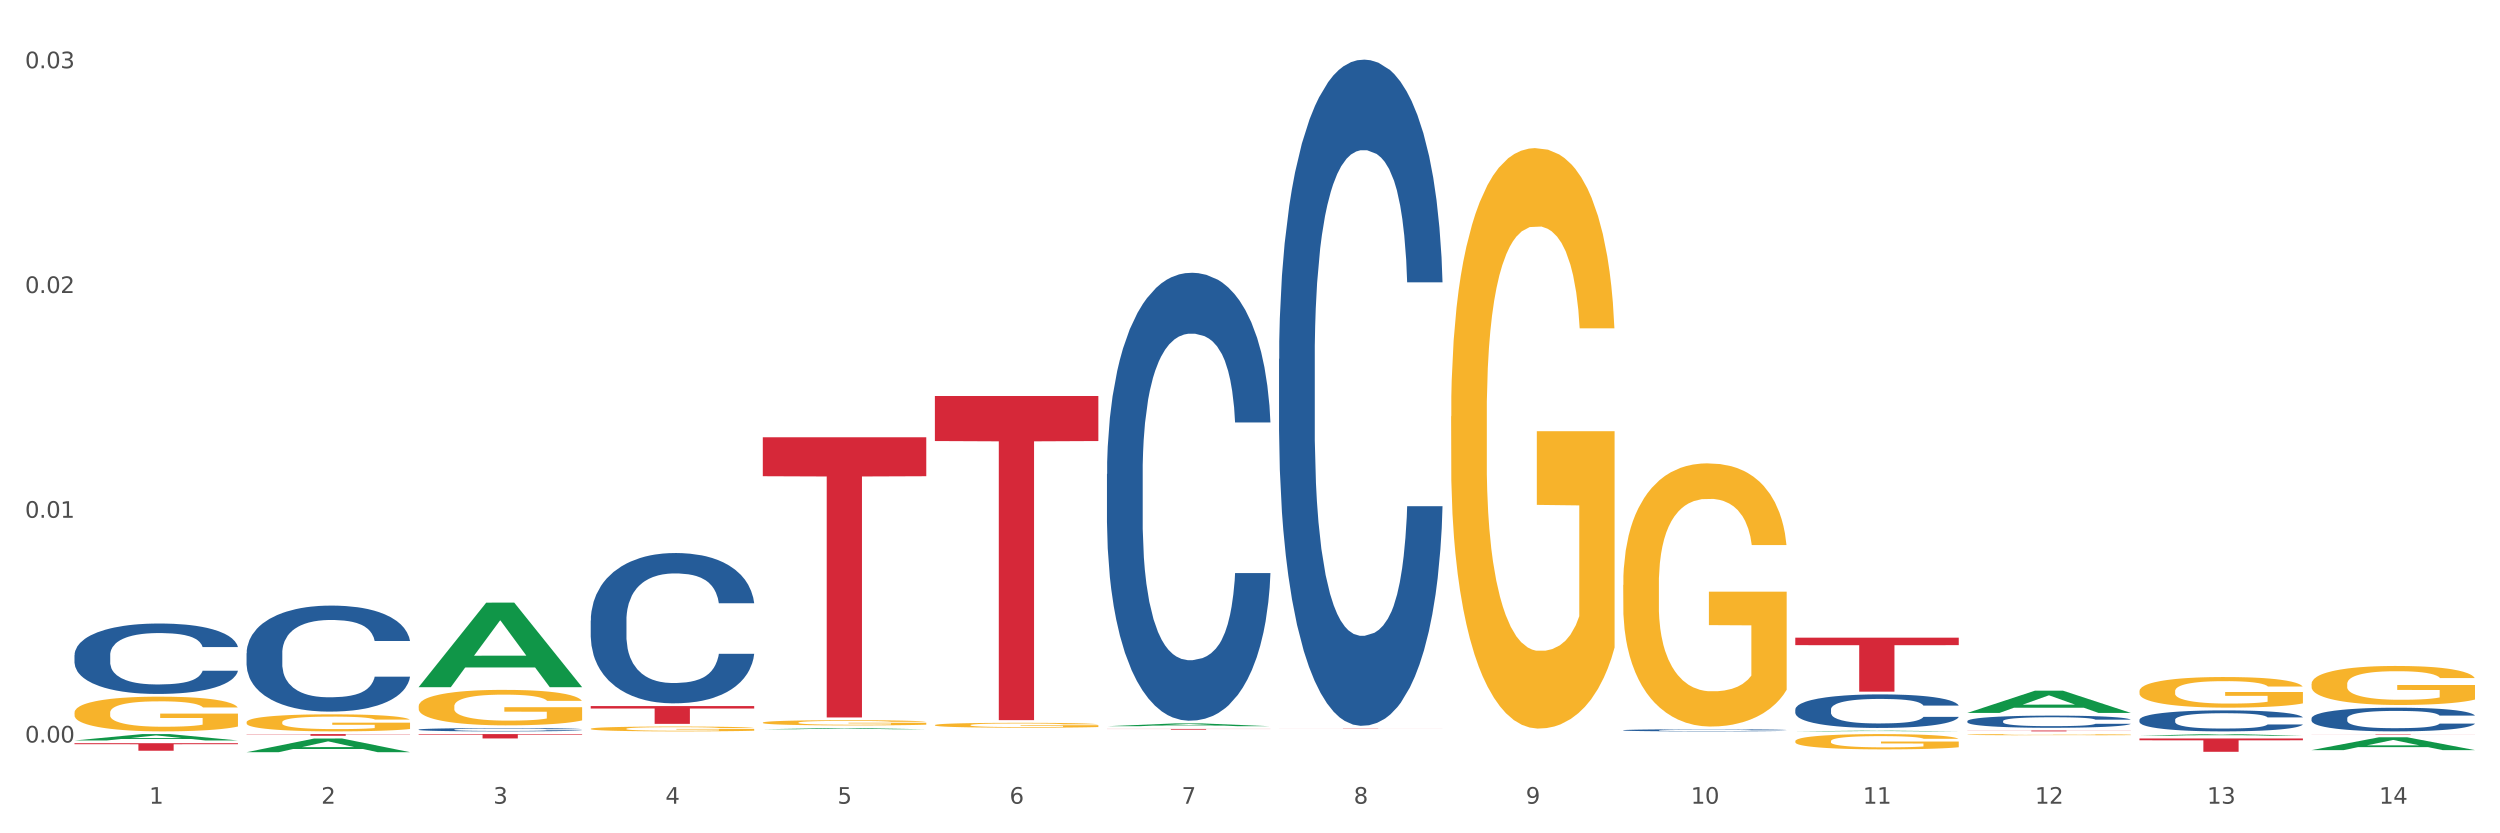 <?xml version="1.0" encoding="utf-8" standalone="no"?>
<!DOCTYPE svg PUBLIC "-//W3C//DTD SVG 1.1//EN"
  "http://www.w3.org/Graphics/SVG/1.1/DTD/svg11.dtd">
<svg xmlns:xlink="http://www.w3.org/1999/xlink" width="1080pt" height="360pt" viewBox="0 0 1080 360" xmlns="http://www.w3.org/2000/svg" version="1.1">
 <rect x="0" y="0" width="1080" height="360" fill="#333333" stroke="none"/>
 <defs>
  <style type="text/css">*{stroke-linejoin: round; stroke-linecap: butt}</style>
 </defs>
 <g id="figure_1">
  <g id="patch_1">
   <path d="M 0 360 
L 1080 360 
L 1080 0 
L 0 0 
z
" style="fill: #ffffff; stroke: #ffffff; stroke-linejoin: miter"/>
  </g>
  <g id="axes_1">
   <g id="matplotlib.axis_1">
    <g id="xtick_1">
     <g id="text_1">
      <!-- 1 -->
      <g style="fill: #4d4d4d" transform="translate(64.432 347.204) scale(0.096 -0.096)">
       <defs>
        <path id="DejaVuSans-31" d="M 794 531 
L 1825 531 
L 1825 4091 
L 703 3866 
L 703 4441 
L 1819 4666 
L 2450 4666 
L 2450 531 
L 3481 531 
L 3481 0 
L 794 0 
L 794 531 
z
" transform="scale(0.016)"/>
       </defs>
       <use xlink:href="#DejaVuSans-31"/>
      </g>
     </g>
    </g>
    <g id="xtick_2">
     <g id="text_2">
      <!-- 2 -->
      <g style="fill: #4d4d4d" transform="translate(138.771 347.204) scale(0.096 -0.096)">
       <defs>
        <path id="DejaVuSans-32" d="M 1228 531 
L 3431 531 
L 3431 0 
L 469 0 
L 469 531 
Q 828 903 1448 1529 
Q 2069 2156 2228 2338 
Q 2531 2678 2651 2914 
Q 2772 3150 2772 3378 
Q 2772 3750 2511 3984 
Q 2250 4219 1831 4219 
Q 1534 4219 1204 4116 
Q 875 4013 500 3803 
L 500 4441 
Q 881 4594 1212 4672 
Q 1544 4750 1819 4750 
Q 2544 4750 2975 4387 
Q 3406 4025 3406 3419 
Q 3406 3131 3298 2873 
Q 3191 2616 2906 2266 
Q 2828 2175 2409 1742 
Q 1991 1309 1228 531 
z
" transform="scale(0.016)"/>
       </defs>
       <use xlink:href="#DejaVuSans-32"/>
      </g>
     </g>
    </g>
    <g id="xtick_3">
     <g id="text_3">
      <!-- 3 -->
      <g style="fill: #4d4d4d" transform="translate(213.109 347.204) scale(0.096 -0.096)">
       <defs>
        <path id="DejaVuSans-33" d="M 2597 2516 
Q 3050 2419 3304 2112 
Q 3559 1806 3559 1356 
Q 3559 666 3084 287 
Q 2609 -91 1734 -91 
Q 1441 -91 1130 -33 
Q 819 25 488 141 
L 488 750 
Q 750 597 1062 519 
Q 1375 441 1716 441 
Q 2309 441 2620 675 
Q 2931 909 2931 1356 
Q 2931 1769 2642 2001 
Q 2353 2234 1838 2234 
L 1294 2234 
L 1294 2753 
L 1863 2753 
Q 2328 2753 2575 2939 
Q 2822 3125 2822 3475 
Q 2822 3834 2567 4026 
Q 2313 4219 1838 4219 
Q 1578 4219 1281 4162 
Q 984 4106 628 3988 
L 628 4550 
Q 988 4650 1302 4700 
Q 1616 4750 1894 4750 
Q 2613 4750 3031 4423 
Q 3450 4097 3450 3541 
Q 3450 3153 3228 2886 
Q 3006 2619 2597 2516 
z
" transform="scale(0.016)"/>
       </defs>
       <use xlink:href="#DejaVuSans-33"/>
      </g>
     </g>
    </g>
    <g id="xtick_4">
     <g id="text_4">
      <!-- 4 -->
      <g style="fill: #4d4d4d" transform="translate(287.448 347.204) scale(0.096 -0.096)">
       <defs>
        <path id="DejaVuSans-34" d="M 2419 4116 
L 825 1625 
L 2419 1625 
L 2419 4116 
z
M 2253 4666 
L 3047 4666 
L 3047 1625 
L 3713 1625 
L 3713 1100 
L 3047 1100 
L 3047 0 
L 2419 0 
L 2419 1100 
L 313 1100 
L 313 1709 
L 2253 4666 
z
" transform="scale(0.016)"/>
       </defs>
       <use xlink:href="#DejaVuSans-34"/>
      </g>
     </g>
    </g>
    <g id="xtick_5">
     <g id="text_5">
      <!-- 5 -->
      <g style="fill: #4d4d4d" transform="translate(361.787 347.204) scale(0.096 -0.096)">
       <defs>
        <path id="DejaVuSans-35" d="M 691 4666 
L 3169 4666 
L 3169 4134 
L 1269 4134 
L 1269 2991 
Q 1406 3038 1543 3061 
Q 1681 3084 1819 3084 
Q 2600 3084 3056 2656 
Q 3513 2228 3513 1497 
Q 3513 744 3044 326 
Q 2575 -91 1722 -91 
Q 1428 -91 1123 -41 
Q 819 9 494 109 
L 494 744 
Q 775 591 1075 516 
Q 1375 441 1709 441 
Q 2250 441 2565 725 
Q 2881 1009 2881 1497 
Q 2881 1984 2565 2268 
Q 2250 2553 1709 2553 
Q 1456 2553 1204 2497 
Q 953 2441 691 2322 
L 691 4666 
z
" transform="scale(0.016)"/>
       </defs>
       <use xlink:href="#DejaVuSans-35"/>
      </g>
     </g>
    </g>
    <g id="xtick_6">
     <g id="text_6">
      <!-- 6 -->
      <g style="fill: #4d4d4d" transform="translate(436.125 347.204) scale(0.096 -0.096)">
       <defs>
        <path id="DejaVuSans-36" d="M 2113 2584 
Q 1688 2584 1439 2293 
Q 1191 2003 1191 1497 
Q 1191 994 1439 701 
Q 1688 409 2113 409 
Q 2538 409 2786 701 
Q 3034 994 3034 1497 
Q 3034 2003 2786 2293 
Q 2538 2584 2113 2584 
z
M 3366 4563 
L 3366 3988 
Q 3128 4100 2886 4159 
Q 2644 4219 2406 4219 
Q 1781 4219 1451 3797 
Q 1122 3375 1075 2522 
Q 1259 2794 1537 2939 
Q 1816 3084 2150 3084 
Q 2853 3084 3261 2657 
Q 3669 2231 3669 1497 
Q 3669 778 3244 343 
Q 2819 -91 2113 -91 
Q 1303 -91 875 529 
Q 447 1150 447 2328 
Q 447 3434 972 4092 
Q 1497 4750 2381 4750 
Q 2619 4750 2861 4703 
Q 3103 4656 3366 4563 
z
" transform="scale(0.016)"/>
       </defs>
       <use xlink:href="#DejaVuSans-36"/>
      </g>
     </g>
    </g>
    <g id="xtick_7">
     <g id="text_7">
      <!-- 7 -->
      <g style="fill: #4d4d4d" transform="translate(510.464 347.204) scale(0.096 -0.096)">
       <defs>
        <path id="DejaVuSans-37" d="M 525 4666 
L 3525 4666 
L 3525 4397 
L 1831 0 
L 1172 0 
L 2766 4134 
L 525 4134 
L 525 4666 
z
" transform="scale(0.016)"/>
       </defs>
       <use xlink:href="#DejaVuSans-37"/>
      </g>
     </g>
    </g>
    <g id="xtick_8">
     <g id="text_8">
      <!-- 8 -->
      <g style="fill: #4d4d4d" transform="translate(584.803 347.204) scale(0.096 -0.096)">
       <defs>
        <path id="DejaVuSans-38" d="M 2034 2216 
Q 1584 2216 1326 1975 
Q 1069 1734 1069 1313 
Q 1069 891 1326 650 
Q 1584 409 2034 409 
Q 2484 409 2743 651 
Q 3003 894 3003 1313 
Q 3003 1734 2745 1975 
Q 2488 2216 2034 2216 
z
M 1403 2484 
Q 997 2584 770 2862 
Q 544 3141 544 3541 
Q 544 4100 942 4425 
Q 1341 4750 2034 4750 
Q 2731 4750 3128 4425 
Q 3525 4100 3525 3541 
Q 3525 3141 3298 2862 
Q 3072 2584 2669 2484 
Q 3125 2378 3379 2068 
Q 3634 1759 3634 1313 
Q 3634 634 3220 271 
Q 2806 -91 2034 -91 
Q 1263 -91 848 271 
Q 434 634 434 1313 
Q 434 1759 690 2068 
Q 947 2378 1403 2484 
z
M 1172 3481 
Q 1172 3119 1398 2916 
Q 1625 2713 2034 2713 
Q 2441 2713 2670 2916 
Q 2900 3119 2900 3481 
Q 2900 3844 2670 4047 
Q 2441 4250 2034 4250 
Q 1625 4250 1398 4047 
Q 1172 3844 1172 3481 
z
" transform="scale(0.016)"/>
       </defs>
       <use xlink:href="#DejaVuSans-38"/>
      </g>
     </g>
    </g>
    <g id="xtick_9">
     <g id="text_9">
      <!-- 9 -->
      <g style="fill: #4d4d4d" transform="translate(659.142 347.204) scale(0.096 -0.096)">
       <defs>
        <path id="DejaVuSans-39" d="M 703 97 
L 703 672 
Q 941 559 1184 500 
Q 1428 441 1663 441 
Q 2288 441 2617 861 
Q 2947 1281 2994 2138 
Q 2813 1869 2534 1725 
Q 2256 1581 1919 1581 
Q 1219 1581 811 2004 
Q 403 2428 403 3163 
Q 403 3881 828 4315 
Q 1253 4750 1959 4750 
Q 2769 4750 3195 4129 
Q 3622 3509 3622 2328 
Q 3622 1225 3098 567 
Q 2575 -91 1691 -91 
Q 1453 -91 1209 -44 
Q 966 3 703 97 
z
M 1959 2075 
Q 2384 2075 2632 2365 
Q 2881 2656 2881 3163 
Q 2881 3666 2632 3958 
Q 2384 4250 1959 4250 
Q 1534 4250 1286 3958 
Q 1038 3666 1038 3163 
Q 1038 2656 1286 2365 
Q 1534 2075 1959 2075 
z
" transform="scale(0.016)"/>
       </defs>
       <use xlink:href="#DejaVuSans-39"/>
      </g>
     </g>
    </g>
    <g id="xtick_10">
     <g id="text_10">
      <!-- 10 -->
      <g style="fill: #4d4d4d" transform="translate(730.426 347.204) scale(0.096 -0.096)">
       <defs>
        <path id="DejaVuSans-30" d="M 2034 4250 
Q 1547 4250 1301 3770 
Q 1056 3291 1056 2328 
Q 1056 1369 1301 889 
Q 1547 409 2034 409 
Q 2525 409 2770 889 
Q 3016 1369 3016 2328 
Q 3016 3291 2770 3770 
Q 2525 4250 2034 4250 
z
M 2034 4750 
Q 2819 4750 3233 4129 
Q 3647 3509 3647 2328 
Q 3647 1150 3233 529 
Q 2819 -91 2034 -91 
Q 1250 -91 836 529 
Q 422 1150 422 2328 
Q 422 3509 836 4129 
Q 1250 4750 2034 4750 
z
" transform="scale(0.016)"/>
       </defs>
       <use xlink:href="#DejaVuSans-31"/>
       <use xlink:href="#DejaVuSans-30" transform="translate(63.623 0)"/>
      </g>
     </g>
    </g>
    <g id="xtick_11">
     <g id="text_11">
      <!-- 11 -->
      <g style="fill: #4d4d4d" transform="translate(804.765 347.204) scale(0.096 -0.096)">
       <use xlink:href="#DejaVuSans-31"/>
       <use xlink:href="#DejaVuSans-31" transform="translate(63.623 0)"/>
      </g>
     </g>
    </g>
    <g id="xtick_12">
     <g id="text_12">
      <!-- 12 -->
      <g style="fill: #4d4d4d" transform="translate(879.104 347.204) scale(0.096 -0.096)">
       <use xlink:href="#DejaVuSans-31"/>
       <use xlink:href="#DejaVuSans-32" transform="translate(63.623 0)"/>
      </g>
     </g>
    </g>
    <g id="xtick_13">
     <g id="text_13">
      <!-- 13 -->
      <g style="fill: #4d4d4d" transform="translate(953.442 347.204) scale(0.096 -0.096)">
       <use xlink:href="#DejaVuSans-31"/>
       <use xlink:href="#DejaVuSans-33" transform="translate(63.623 0)"/>
      </g>
     </g>
    </g>
    <g id="xtick_14">
     <g id="text_14">
      <!-- 14 -->
      <g style="fill: #4d4d4d" transform="translate(1027.781 347.204) scale(0.096 -0.096)">
       <use xlink:href="#DejaVuSans-31"/>
       <use xlink:href="#DejaVuSans-34" transform="translate(63.623 0)"/>
      </g>
     </g>
    </g>
    <g id="xtick_15"/>
    <g id="xtick_16"/>
    <g id="xtick_17"/>
    <g id="xtick_18"/>
    <g id="xtick_19"/>
    <g id="xtick_20"/>
    <g id="xtick_21"/>
    <g id="xtick_22"/>
    <g id="xtick_23"/>
    <g id="xtick_24"/>
    <g id="xtick_25"/>
    <g id="xtick_26"/>
    <g id="xtick_27"/>
   </g>
   <g id="matplotlib.axis_2">
    <g id="ytick_1">
     <g id="text_15">
      <!-- 0.00 -->
      <g style="fill: #4d4d4d" transform="translate(10.8 320.771) scale(0.096 -0.096)">
       <defs>
        <path id="DejaVuSans-2e" d="M 684 794 
L 1344 794 
L 1344 0 
L 684 0 
L 684 794 
z
" transform="scale(0.016)"/>
       </defs>
       <use xlink:href="#DejaVuSans-30"/>
       <use xlink:href="#DejaVuSans-2e" transform="translate(63.623 0)"/>
       <use xlink:href="#DejaVuSans-30" transform="translate(95.41 0)"/>
       <use xlink:href="#DejaVuSans-30" transform="translate(159.033 0)"/>
      </g>
     </g>
    </g>
    <g id="ytick_2">
     <g id="text_16">
      <!-- 0.01 -->
      <g style="fill: #4d4d4d" transform="translate(10.8 223.677) scale(0.096 -0.096)">
       <use xlink:href="#DejaVuSans-30"/>
       <use xlink:href="#DejaVuSans-2e" transform="translate(63.623 0)"/>
       <use xlink:href="#DejaVuSans-30" transform="translate(95.41 0)"/>
       <use xlink:href="#DejaVuSans-31" transform="translate(159.033 0)"/>
      </g>
     </g>
    </g>
    <g id="ytick_3">
     <g id="text_17">
      <!-- 0.02 -->
      <g style="fill: #4d4d4d" transform="translate(10.8 126.583) scale(0.096 -0.096)">
       <use xlink:href="#DejaVuSans-30"/>
       <use xlink:href="#DejaVuSans-2e" transform="translate(63.623 0)"/>
       <use xlink:href="#DejaVuSans-30" transform="translate(95.41 0)"/>
       <use xlink:href="#DejaVuSans-32" transform="translate(159.033 0)"/>
      </g>
     </g>
    </g>
    <g id="ytick_4">
     <g id="text_18">
      <!-- 0.03 -->
      <g style="fill: #4d4d4d" transform="translate(10.8 29.489) scale(0.096 -0.096)">
       <use xlink:href="#DejaVuSans-30"/>
       <use xlink:href="#DejaVuSans-2e" transform="translate(63.623 0)"/>
       <use xlink:href="#DejaVuSans-30" transform="translate(95.41 0)"/>
       <use xlink:href="#DejaVuSans-33" transform="translate(159.033 0)"/>
      </g>
     </g>
    </g>
    <g id="ytick_5"/>
    <g id="ytick_6"/>
    <g id="ytick_7"/>
   </g>
   <g id="PolyCollection_1">
    <path d="M 32.175 319.88 
L 32.248 319.878 
L 61.37 317.127 
L 73.456 317.124 
L 102.797 319.886 
L 88.818 319.886 
L 82.484 319.243 
L 52.415 319.243 
L 52.197 319.253 
L 46.081 319.886 
L 32.175 319.886 
L 32.175 319.88 
L 56.201 318.859 
L 78.698 318.856 
L 67.559 317.713 
L 67.413 317.707 
L 67.267 317.715 
L 56.128 318.856 
L 56.201 318.859 
L 32.175 319.88 
z
" clip-path="url(#p41fd5f3968)" style="fill: #109648"/>
    <path d="M 106.514 324.938 
L 106.587 324.933 
L 135.709 319.037 
L 147.795 319.031 
L 177.135 324.95 
L 163.157 324.95 
L 156.823 323.571 
L 126.754 323.571 
L 126.535 323.594 
L 120.42 324.95 
L 106.514 324.95 
L 106.514 324.938 
L 130.54 322.749 
L 153.037 322.743 
L 141.897 320.293 
L 141.752 320.282 
L 141.606 320.298 
L 130.467 322.743 
L 130.54 322.749 
L 106.514 324.938 
z
" clip-path="url(#p41fd5f3968)" style="fill: #109648"/>
    <path d="M 180.852 296.788 
L 180.925 296.754 
L 210.048 260.344 
L 222.133 260.31 
L 251.474 296.857 
L 237.495 296.857 
L 231.161 288.346 
L 201.092 288.346 
L 200.874 288.483 
L 194.758 296.857 
L 180.852 296.857 
L 180.852 296.788 
L 204.878 283.267 
L 227.375 283.233 
L 216.236 268.1 
L 216.09 268.031 
L 215.945 268.134 
L 204.806 283.233 
L 204.878 283.267 
L 180.852 296.788 
z
" clip-path="url(#p41fd5f3968)" style="fill: #109648"/>
    <path d="M 329.53 315.043 
L 329.603 315.043 
L 358.725 314.543 
L 370.811 314.543 
L 400.152 315.044 
L 386.173 315.044 
L 379.839 314.927 
L 349.77 314.927 
L 349.551 314.929 
L 343.436 315.044 
L 329.53 315.044 
L 329.53 315.043 
L 353.556 314.858 
L 376.053 314.857 
L 364.914 314.65 
L 364.768 314.649 
L 364.622 314.65 
L 353.483 314.857 
L 353.556 314.858 
L 329.53 315.043 
z
" clip-path="url(#p41fd5f3968)" style="fill: #109648"/>
    <path d="M 478.207 313.728 
L 478.28 313.727 
L 507.402 312.52 
L 519.488 312.519 
L 548.829 313.731 
L 534.85 313.731 
L 528.516 313.448 
L 498.447 313.448 
L 498.229 313.453 
L 492.113 313.731 
L 478.207 313.731 
L 478.207 313.728 
L 502.233 313.28 
L 524.73 313.279 
L 513.591 312.777 
L 513.445 312.775 
L 513.3 312.778 
L 502.16 313.279 
L 502.233 313.28 
L 478.207 313.728 
z
" clip-path="url(#p41fd5f3968)" style="fill: #109648"/>
    <path d="M 775.562 315.958 
L 775.635 315.958 
L 804.757 315.65 
L 816.843 315.65 
L 846.184 315.958 
L 832.205 315.958 
L 825.871 315.887 
L 795.802 315.887 
L 795.584 315.888 
L 789.468 315.958 
L 775.562 315.958 
L 775.562 315.958 
L 799.588 315.844 
L 822.085 315.843 
L 810.946 315.716 
L 810.8 315.715 
L 810.655 315.716 
L 799.515 315.843 
L 799.588 315.844 
L 775.562 315.958 
z
" clip-path="url(#p41fd5f3968)" style="fill: #109648"/>
    <path d="M 849.901 307.962 
L 849.974 307.953 
L 879.096 298.371 
L 891.182 298.362 
L 920.523 307.98 
L 906.544 307.98 
L 900.21 305.741 
L 870.141 305.741 
L 869.922 305.777 
L 863.807 307.98 
L 849.901 307.98 
L 849.901 307.962 
L 873.927 304.404 
L 896.424 304.395 
L 885.284 300.412 
L 885.139 300.394 
L 884.993 300.421 
L 873.854 304.395 
L 873.927 304.404 
L 849.901 307.962 
z
" clip-path="url(#p41fd5f3968)" style="fill: #109648"/>
    <path d="M 924.24 317.838 
L 924.312 317.837 
L 953.435 317.125 
L 965.52 317.124 
L 994.861 317.839 
L 980.883 317.839 
L 974.548 317.673 
L 944.48 317.673 
L 944.261 317.676 
L 938.145 317.839 
L 924.24 317.839 
L 924.24 317.838 
L 948.265 317.573 
L 970.763 317.573 
L 959.623 317.276 
L 959.478 317.275 
L 959.332 317.277 
L 948.193 317.573 
L 948.265 317.573 
L 924.24 317.838 
z
" clip-path="url(#p41fd5f3968)" style="fill: #109648"/>
    <path d="M 106.514 311.994 
L 106.597 311.987 
L 106.597 311.744 
L 106.764 311.536 
L 107.598 311.031 
L 108.848 310.614 
L 109.765 310.391 
L 110.683 310.21 
L 111.767 310.028 
L 113.101 309.839 
L 115.519 309.563 
L 117.019 309.422 
L 118.854 309.274 
L 122.189 309.059 
L 124.607 308.937 
L 127.108 308.836 
L 131.194 308.715 
L 133.862 308.661 
L 136.697 308.621 
L 140.115 308.594 
L 142.7 308.587 
L 148.37 308.608 
L 153.206 308.668 
L 155.54 308.715 
L 158.542 308.796 
L 160.126 308.85 
L 162.711 308.958 
L 165.379 309.099 
L 167.213 309.22 
L 169.965 309.449 
L 172.049 309.678 
L 173.967 309.961 
L 174.968 310.156 
L 175.718 310.338 
L 176.385 310.546 
L 177.052 310.876 
L 162.044 310.876 
L 161.46 310.64 
L 160.543 310.418 
L 159.209 310.203 
L 158.042 310.068 
L 156.041 309.9 
L 154.206 309.792 
L 152.289 309.712 
L 149.954 309.644 
L 148.12 309.611 
L 145.535 309.584 
L 140.449 309.59 
L 137.03 309.644 
L 134.696 309.712 
L 133.195 309.772 
L 131.861 309.839 
L 130.36 309.934 
L 128.609 310.075 
L 127.358 310.203 
L 126.108 310.364 
L 125.107 310.526 
L 124.19 310.715 
L 123.44 310.916 
L 122.856 311.125 
L 122.356 311.381 
L 121.939 311.805 
L 121.939 312.727 
L 122.106 312.936 
L 122.522 313.212 
L 123.023 313.421 
L 123.856 313.67 
L 124.607 313.838 
L 126.024 314.08 
L 127.609 314.282 
L 128.859 314.41 
L 130.11 314.518 
L 132.278 314.666 
L 134.696 314.787 
L 136.78 314.861 
L 139.615 314.929 
L 141.533 314.955 
L 143.2 314.969 
L 147.286 314.969 
L 150.204 314.949 
L 153.456 314.902 
L 155.957 314.841 
L 158.042 314.767 
L 160.376 314.646 
L 161.877 314.531 
L 161.877 313.124 
L 143.534 313.118 
L 143.534 312.182 
L 177.135 312.182 
L 177.135 314.929 
L 175.718 315.07 
L 174.134 315.198 
L 172.466 315.312 
L 169.965 315.454 
L 166.963 315.588 
L 164.295 315.682 
L 161.46 315.763 
L 158.125 315.837 
L 153.789 315.905 
L 151.121 315.932 
L 147.786 315.952 
L 143.867 315.958 
L 140.449 315.945 
L 137.114 315.911 
L 133.612 315.851 
L 130.193 315.763 
L 127.609 315.676 
L 125.024 315.568 
L 122.272 315.427 
L 120.104 315.292 
L 118.437 315.171 
L 116.603 315.016 
L 114.601 314.814 
L 113.101 314.632 
L 111.767 314.444 
L 110.349 314.202 
L 109.349 313.993 
L 108.348 313.73 
L 107.764 313.535 
L 107.097 313.232 
L 106.597 312.808 
L 106.514 311.994 
z
" clip-path="url(#p41fd5f3968)" style="fill: #f7b32b"/>
    <path d="M 180.852 305.11 
L 180.936 305.096 
L 180.936 304.592 
L 181.103 304.157 
L 181.936 303.107 
L 183.187 302.238 
L 184.104 301.776 
L 185.021 301.398 
L 186.105 301.02 
L 187.439 300.628 
L 189.857 300.053 
L 191.358 299.759 
L 193.192 299.451 
L 196.528 299.003 
L 198.946 298.75 
L 201.447 298.54 
L 205.533 298.288 
L 208.201 298.176 
L 211.036 298.092 
L 214.454 298.036 
L 217.039 298.022 
L 222.709 298.064 
L 227.545 298.19 
L 229.879 298.288 
L 232.881 298.456 
L 234.465 298.568 
L 237.05 298.793 
L 239.718 299.087 
L 241.552 299.339 
L 244.304 299.815 
L 246.388 300.291 
L 248.306 300.88 
L 249.306 301.286 
L 250.057 301.664 
L 250.724 302.098 
L 251.391 302.785 
L 236.383 302.785 
L 235.799 302.294 
L 234.882 301.832 
L 233.548 301.384 
L 232.38 301.104 
L 230.379 300.754 
L 228.545 300.529 
L 226.627 300.361 
L 224.293 300.221 
L 222.458 300.151 
L 219.874 300.095 
L 214.788 300.109 
L 211.369 300.221 
L 209.034 300.361 
L 207.534 300.487 
L 206.2 300.628 
L 204.699 300.824 
L 202.948 301.118 
L 201.697 301.384 
L 200.446 301.72 
L 199.446 302.056 
L 198.529 302.449 
L 197.778 302.869 
L 197.195 303.303 
L 196.694 303.835 
L 196.277 304.718 
L 196.277 306.637 
L 196.444 307.071 
L 196.861 307.645 
L 197.361 308.08 
L 198.195 308.598 
L 198.946 308.948 
L 200.363 309.452 
L 201.947 309.873 
L 203.198 310.139 
L 204.449 310.363 
L 206.616 310.671 
L 209.034 310.923 
L 211.119 311.077 
L 213.954 311.217 
L 215.871 311.273 
L 217.539 311.301 
L 221.625 311.301 
L 224.543 311.259 
L 227.795 311.161 
L 230.296 311.035 
L 232.38 310.881 
L 234.715 310.629 
L 236.216 310.391 
L 236.216 307.463 
L 217.873 307.449 
L 217.873 305.502 
L 251.474 305.502 
L 251.474 311.217 
L 250.057 311.511 
L 248.473 311.778 
L 246.805 312.016 
L 244.304 312.31 
L 241.302 312.59 
L 238.634 312.786 
L 235.799 312.954 
L 232.464 313.108 
L 228.128 313.248 
L 225.46 313.304 
L 222.125 313.346 
L 218.206 313.36 
L 214.788 313.332 
L 211.452 313.262 
L 207.951 313.136 
L 204.532 312.954 
L 201.947 312.772 
L 199.362 312.548 
L 196.611 312.254 
L 194.443 311.974 
L 192.776 311.722 
L 190.941 311.399 
L 188.94 310.979 
L 187.439 310.601 
L 186.105 310.209 
L 184.688 309.704 
L 183.687 309.27 
L 182.687 308.724 
L 182.103 308.318 
L 181.436 307.687 
L 180.936 306.805 
L 180.852 305.11 
z
" clip-path="url(#p41fd5f3968)" style="fill: #f7b32b"/>
    <path d="M 255.191 314.832 
L 255.275 314.83 
L 255.275 314.761 
L 255.441 314.702 
L 256.275 314.559 
L 257.526 314.44 
L 258.443 314.377 
L 259.36 314.325 
L 260.444 314.274 
L 261.778 314.22 
L 264.196 314.142 
L 265.697 314.102 
L 267.531 314.06 
L 270.866 313.998 
L 273.284 313.964 
L 275.786 313.935 
L 279.871 313.901 
L 282.539 313.886 
L 285.374 313.874 
L 288.793 313.866 
L 291.377 313.865 
L 297.047 313.87 
L 301.883 313.887 
L 304.218 313.901 
L 307.219 313.924 
L 308.804 313.939 
L 311.388 313.97 
L 314.057 314.01 
L 315.891 314.044 
L 318.642 314.109 
L 320.727 314.174 
L 322.645 314.255 
L 323.645 314.31 
L 324.395 314.362 
L 325.062 314.421 
L 325.73 314.515 
L 310.721 314.515 
L 310.138 314.448 
L 309.221 314.385 
L 307.886 314.323 
L 306.719 314.285 
L 304.718 314.237 
L 302.884 314.207 
L 300.966 314.184 
L 298.631 314.165 
L 296.797 314.155 
L 294.212 314.148 
L 289.126 314.149 
L 285.708 314.165 
L 283.373 314.184 
L 281.872 314.201 
L 280.538 314.22 
L 279.037 314.247 
L 277.286 314.287 
L 276.036 314.323 
L 274.785 314.369 
L 273.785 314.415 
L 272.867 314.469 
L 272.117 314.526 
L 271.533 314.585 
L 271.033 314.658 
L 270.616 314.779 
L 270.616 315.041 
L 270.783 315.1 
L 271.2 315.178 
L 271.7 315.238 
L 272.534 315.308 
L 273.284 315.356 
L 274.702 315.425 
L 276.286 315.482 
L 277.537 315.519 
L 278.787 315.549 
L 280.955 315.591 
L 283.373 315.626 
L 285.458 315.647 
L 288.292 315.666 
L 290.21 315.674 
L 291.878 315.677 
L 295.963 315.677 
L 298.882 315.672 
L 302.133 315.658 
L 304.635 315.641 
L 306.719 315.62 
L 309.054 315.586 
L 310.555 315.553 
L 310.555 315.153 
L 292.211 315.152 
L 292.211 314.886 
L 325.813 314.886 
L 325.813 315.666 
L 324.395 315.706 
L 322.811 315.742 
L 321.144 315.775 
L 318.642 315.815 
L 315.641 315.853 
L 312.973 315.88 
L 310.138 315.903 
L 306.803 315.924 
L 302.467 315.943 
L 299.799 315.951 
L 296.464 315.957 
L 292.545 315.958 
L 289.126 315.955 
L 285.791 315.945 
L 282.289 315.928 
L 278.871 315.903 
L 276.286 315.878 
L 273.701 315.848 
L 270.95 315.807 
L 268.782 315.769 
L 267.114 315.735 
L 265.28 315.691 
L 263.279 315.633 
L 261.778 315.582 
L 260.444 315.528 
L 259.027 315.459 
L 258.026 315.4 
L 257.025 315.326 
L 256.442 315.27 
L 255.775 315.184 
L 255.275 315.064 
L 255.191 314.832 
z
" clip-path="url(#p41fd5f3968)" style="fill: #f7b32b"/>
    <path d="M 329.53 312.165 
L 329.613 312.163 
L 329.613 312.089 
L 329.78 312.025 
L 330.614 311.871 
L 331.864 311.743 
L 332.782 311.675 
L 333.699 311.62 
L 334.783 311.564 
L 336.117 311.507 
L 338.535 311.422 
L 340.036 311.379 
L 341.87 311.334 
L 345.205 311.268 
L 347.623 311.231 
L 350.124 311.2 
L 354.21 311.163 
L 356.878 311.147 
L 359.713 311.134 
L 363.131 311.126 
L 365.716 311.124 
L 371.386 311.13 
L 376.222 311.149 
L 378.557 311.163 
L 381.558 311.188 
L 383.142 311.204 
L 385.727 311.237 
L 388.395 311.28 
L 390.23 311.317 
L 392.981 311.387 
L 395.066 311.457 
L 396.983 311.544 
L 397.984 311.603 
L 398.734 311.659 
L 399.401 311.723 
L 400.068 311.824 
L 385.06 311.824 
L 384.476 311.752 
L 383.559 311.684 
L 382.225 311.618 
L 381.058 311.577 
L 379.057 311.525 
L 377.222 311.492 
L 375.305 311.468 
L 372.97 311.447 
L 371.136 311.437 
L 368.551 311.429 
L 363.465 311.431 
L 360.046 311.447 
L 357.712 311.468 
L 356.211 311.486 
L 354.877 311.507 
L 353.376 311.536 
L 351.625 311.579 
L 350.375 311.618 
L 349.124 311.667 
L 348.123 311.717 
L 347.206 311.774 
L 346.456 311.836 
L 345.872 311.9 
L 345.372 311.978 
L 344.955 312.108 
L 344.955 312.39 
L 345.122 312.453 
L 345.539 312.538 
L 346.039 312.601 
L 346.873 312.678 
L 347.623 312.729 
L 349.04 312.803 
L 350.625 312.865 
L 351.875 312.904 
L 353.126 312.937 
L 355.294 312.982 
L 357.712 313.019 
L 359.796 313.042 
L 362.631 313.062 
L 364.549 313.071 
L 366.216 313.075 
L 370.302 313.075 
L 373.22 313.069 
L 376.472 313.054 
L 378.973 313.036 
L 381.058 313.013 
L 383.392 312.976 
L 384.893 312.941 
L 384.893 312.511 
L 366.55 312.509 
L 366.55 312.223 
L 400.152 312.223 
L 400.152 313.062 
L 398.734 313.106 
L 397.15 313.145 
L 395.482 313.18 
L 392.981 313.223 
L 389.979 313.264 
L 387.311 313.293 
L 384.476 313.318 
L 381.141 313.34 
L 376.806 313.361 
L 374.137 313.369 
L 370.802 313.375 
L 366.884 313.377 
L 363.465 313.373 
L 360.13 313.363 
L 356.628 313.344 
L 353.209 313.318 
L 350.625 313.291 
L 348.04 313.258 
L 345.288 313.215 
L 343.121 313.174 
L 341.453 313.137 
L 339.619 313.089 
L 337.618 313.027 
L 336.117 312.972 
L 334.783 312.914 
L 333.365 312.84 
L 332.365 312.776 
L 331.364 312.696 
L 330.781 312.636 
L 330.113 312.544 
L 329.613 312.414 
L 329.53 312.165 
z
" clip-path="url(#p41fd5f3968)" style="fill: #f7b32b"/>
    <path d="M 403.869 313.237 
L 403.952 313.235 
L 403.952 313.165 
L 404.119 313.105 
L 404.952 312.96 
L 406.203 312.84 
L 407.12 312.776 
L 408.037 312.723 
L 409.121 312.671 
L 410.455 312.617 
L 412.873 312.537 
L 414.374 312.497 
L 416.209 312.454 
L 419.544 312.392 
L 421.962 312.357 
L 424.463 312.328 
L 428.549 312.293 
L 431.217 312.278 
L 434.052 312.266 
L 437.47 312.259 
L 440.055 312.257 
L 445.725 312.262 
L 450.561 312.28 
L 452.895 312.293 
L 455.897 312.317 
L 457.481 312.332 
L 460.066 312.363 
L 462.734 312.404 
L 464.568 312.439 
L 467.32 312.505 
L 469.404 312.57 
L 471.322 312.652 
L 472.322 312.708 
L 473.073 312.76 
L 473.74 312.82 
L 474.407 312.915 
L 459.399 312.915 
L 458.815 312.847 
L 457.898 312.783 
L 456.564 312.721 
L 455.397 312.683 
L 453.396 312.634 
L 451.561 312.603 
L 449.643 312.58 
L 447.309 312.561 
L 445.475 312.551 
L 442.89 312.543 
L 437.804 312.545 
L 434.385 312.561 
L 432.051 312.58 
L 430.55 312.597 
L 429.216 312.617 
L 427.715 312.644 
L 425.964 312.685 
L 424.713 312.721 
L 423.463 312.768 
L 422.462 312.814 
L 421.545 312.869 
L 420.794 312.927 
L 420.211 312.987 
L 419.711 313.06 
L 419.294 313.182 
L 419.294 313.448 
L 419.46 313.508 
L 419.877 313.587 
L 420.378 313.647 
L 421.211 313.719 
L 421.962 313.767 
L 423.379 313.837 
L 424.963 313.895 
L 426.214 313.932 
L 427.465 313.963 
L 429.633 314.005 
L 432.051 314.04 
L 434.135 314.061 
L 436.97 314.081 
L 438.888 314.089 
L 440.555 314.092 
L 444.641 314.092 
L 447.559 314.087 
L 450.811 314.073 
L 453.312 314.056 
L 455.397 314.034 
L 457.731 313.999 
L 459.232 313.967 
L 459.232 313.562 
L 440.889 313.56 
L 440.889 313.291 
L 474.49 313.291 
L 474.49 314.081 
L 473.073 314.121 
L 471.489 314.158 
L 469.821 314.191 
L 467.32 314.232 
L 464.318 314.271 
L 461.65 314.298 
L 458.815 314.321 
L 455.48 314.342 
L 451.144 314.362 
L 448.476 314.369 
L 445.141 314.375 
L 441.222 314.377 
L 437.804 314.373 
L 434.469 314.364 
L 430.967 314.346 
L 427.548 314.321 
L 424.963 314.296 
L 422.379 314.265 
L 419.627 314.224 
L 417.459 314.185 
L 415.792 314.15 
L 413.957 314.106 
L 411.956 314.048 
L 410.455 313.996 
L 409.121 313.941 
L 407.704 313.872 
L 406.703 313.812 
L 405.703 313.736 
L 405.119 313.68 
L 404.452 313.593 
L 403.952 313.471 
L 403.869 313.237 
z
" clip-path="url(#p41fd5f3968)" style="fill: #f7b32b"/>
    <path d="M 626.885 179.859 
L 626.968 179.63 
L 626.968 171.385 
L 627.135 164.285 
L 627.969 147.108 
L 629.219 132.909 
L 630.136 125.351 
L 631.054 119.168 
L 632.138 112.984 
L 633.472 106.571 
L 635.89 97.181 
L 637.39 92.372 
L 639.225 87.333 
L 642.56 80.004 
L 644.978 75.882 
L 647.479 72.447 
L 651.565 68.324 
L 654.233 66.492 
L 657.068 65.118 
L 660.486 64.202 
L 663.071 63.973 
L 668.741 64.66 
L 673.577 66.721 
L 675.911 68.324 
L 678.913 71.072 
L 680.497 72.905 
L 683.082 76.569 
L 685.75 81.379 
L 687.584 85.501 
L 690.336 93.288 
L 692.42 101.075 
L 694.338 110.694 
L 695.339 117.335 
L 696.089 123.519 
L 696.756 130.619 
L 697.423 141.841 
L 682.415 141.841 
L 681.831 133.825 
L 680.914 126.267 
L 679.58 118.939 
L 678.413 114.358 
L 676.412 108.632 
L 674.577 104.968 
L 672.66 102.22 
L 670.325 99.929 
L 668.491 98.784 
L 665.906 97.868 
L 660.82 98.097 
L 657.401 99.929 
L 655.067 102.22 
L 653.566 104.281 
L 652.232 106.571 
L 650.731 109.778 
L 648.98 114.587 
L 647.729 118.939 
L 646.479 124.435 
L 645.478 129.932 
L 644.561 136.344 
L 643.811 143.215 
L 643.227 150.315 
L 642.727 159.018 
L 642.31 173.446 
L 642.31 204.823 
L 642.476 211.922 
L 642.893 221.312 
L 643.394 228.412 
L 644.227 236.886 
L 644.978 242.612 
L 646.395 250.857 
L 647.979 257.727 
L 649.23 262.079 
L 650.481 265.743 
L 652.649 270.782 
L 655.067 274.904 
L 657.151 277.423 
L 659.986 279.714 
L 661.904 280.63 
L 663.571 281.088 
L 667.657 281.088 
L 670.575 280.401 
L 673.827 278.797 
L 676.328 276.736 
L 678.413 274.217 
L 680.747 270.095 
L 682.248 266.201 
L 682.248 218.335 
L 663.905 218.106 
L 663.905 186.272 
L 697.506 186.272 
L 697.506 279.714 
L 696.089 284.523 
L 694.505 288.875 
L 692.837 292.768 
L 690.336 297.577 
L 687.334 302.158 
L 684.666 305.364 
L 681.831 308.113 
L 678.496 310.632 
L 674.16 312.922 
L 671.492 313.838 
L 668.157 314.525 
L 664.238 314.754 
L 660.82 314.296 
L 657.485 313.151 
L 653.983 311.09 
L 650.564 308.113 
L 647.979 305.135 
L 645.395 301.471 
L 642.643 296.661 
L 640.475 292.081 
L 638.808 287.958 
L 636.974 282.691 
L 634.972 275.82 
L 633.472 269.637 
L 632.138 263.224 
L 630.72 254.979 
L 629.72 247.879 
L 628.719 238.947 
L 628.135 232.306 
L 627.468 221.999 
L 626.968 207.571 
L 626.885 179.859 
z
" clip-path="url(#p41fd5f3968)" style="fill: #f7b32b"/>
    <path d="M 701.223 252.707 
L 701.307 252.603 
L 701.307 248.864 
L 701.474 245.645 
L 702.307 237.857 
L 703.558 231.419 
L 704.475 227.992 
L 705.392 225.188 
L 706.476 222.384 
L 707.81 219.476 
L 710.228 215.219 
L 711.729 213.038 
L 713.563 210.754 
L 716.899 207.431 
L 719.317 205.561 
L 721.818 204.004 
L 725.903 202.134 
L 728.572 201.304 
L 731.406 200.681 
L 734.825 200.265 
L 737.41 200.161 
L 743.08 200.473 
L 747.915 201.408 
L 750.25 202.134 
L 753.252 203.381 
L 754.836 204.211 
L 757.421 205.873 
L 760.089 208.054 
L 761.923 209.923 
L 764.675 213.453 
L 766.759 216.984 
L 768.677 221.346 
L 769.677 224.357 
L 770.428 227.161 
L 771.095 230.38 
L 771.762 235.469 
L 756.754 235.469 
L 756.17 231.834 
L 755.253 228.407 
L 753.919 225.084 
L 752.751 223.007 
L 750.75 220.411 
L 748.916 218.75 
L 746.998 217.503 
L 744.664 216.465 
L 742.829 215.946 
L 740.245 215.53 
L 735.159 215.634 
L 731.74 216.465 
L 729.405 217.503 
L 727.905 218.438 
L 726.571 219.476 
L 725.07 220.93 
L 723.319 223.111 
L 722.068 225.084 
L 720.817 227.576 
L 719.817 230.069 
L 718.9 232.976 
L 718.149 236.092 
L 717.566 239.311 
L 717.065 243.257 
L 716.648 249.799 
L 716.648 264.026 
L 716.815 267.245 
L 717.232 271.503 
L 717.732 274.722 
L 718.566 278.564 
L 719.317 281.16 
L 720.734 284.898 
L 722.318 288.014 
L 723.569 289.987 
L 724.82 291.648 
L 726.987 293.933 
L 729.405 295.802 
L 731.49 296.944 
L 734.325 297.983 
L 736.242 298.398 
L 737.91 298.606 
L 741.996 298.606 
L 744.914 298.294 
L 748.166 297.567 
L 750.667 296.633 
L 752.751 295.491 
L 755.086 293.621 
L 756.587 291.856 
L 756.587 270.153 
L 738.244 270.049 
L 738.244 255.614 
L 771.845 255.614 
L 771.845 297.983 
L 770.428 300.164 
L 768.844 302.137 
L 767.176 303.902 
L 764.675 306.083 
L 761.673 308.16 
L 759.005 309.613 
L 756.17 310.86 
L 752.835 312.002 
L 748.499 313.04 
L 745.831 313.456 
L 742.496 313.767 
L 738.577 313.871 
L 735.159 313.663 
L 731.823 313.144 
L 728.321 312.21 
L 724.903 310.86 
L 722.318 309.51 
L 719.733 307.848 
L 716.982 305.667 
L 714.814 303.59 
L 713.147 301.721 
L 711.312 299.333 
L 709.311 296.217 
L 707.81 293.414 
L 706.476 290.506 
L 705.059 286.768 
L 704.058 283.548 
L 703.058 279.499 
L 702.474 276.487 
L 701.807 271.814 
L 701.307 265.272 
L 701.223 252.707 
z
" clip-path="url(#p41fd5f3968)" style="fill: #f7b32b"/>
    <path d="M 32.175 307.888 
L 32.258 307.874 
L 32.258 307.381 
L 32.425 306.956 
L 33.259 305.929 
L 34.51 305.079 
L 35.427 304.627 
L 36.344 304.257 
L 37.428 303.887 
L 38.762 303.504 
L 41.18 302.942 
L 42.681 302.654 
L 44.515 302.353 
L 47.85 301.914 
L 50.268 301.668 
L 52.77 301.462 
L 56.855 301.215 
L 59.523 301.106 
L 62.358 301.024 
L 65.777 300.969 
L 68.361 300.955 
L 74.031 300.996 
L 78.867 301.12 
L 81.202 301.215 
L 84.203 301.38 
L 85.788 301.49 
L 88.372 301.709 
L 91.04 301.996 
L 92.875 302.243 
L 95.626 302.709 
L 97.711 303.175 
L 99.628 303.75 
L 100.629 304.148 
L 101.379 304.518 
L 102.046 304.942 
L 102.713 305.614 
L 87.705 305.614 
L 87.122 305.134 
L 86.204 304.682 
L 84.87 304.244 
L 83.703 303.97 
L 81.702 303.627 
L 79.868 303.408 
L 77.95 303.243 
L 75.615 303.106 
L 73.781 303.038 
L 71.196 302.983 
L 66.11 302.997 
L 62.692 303.106 
L 60.357 303.243 
L 58.856 303.367 
L 57.522 303.504 
L 56.021 303.695 
L 54.27 303.983 
L 53.02 304.244 
L 51.769 304.572 
L 50.768 304.901 
L 49.851 305.285 
L 49.101 305.696 
L 48.517 306.121 
L 48.017 306.641 
L 47.6 307.505 
L 47.6 309.382 
L 47.767 309.806 
L 48.184 310.368 
L 48.684 310.793 
L 49.518 311.3 
L 50.268 311.642 
L 51.686 312.136 
L 53.27 312.547 
L 54.52 312.807 
L 55.771 313.026 
L 57.939 313.328 
L 60.357 313.574 
L 62.441 313.725 
L 65.276 313.862 
L 67.194 313.917 
L 68.862 313.944 
L 72.947 313.944 
L 75.865 313.903 
L 79.117 313.807 
L 81.619 313.684 
L 83.703 313.533 
L 86.038 313.287 
L 87.538 313.054 
L 87.538 310.19 
L 69.195 310.176 
L 69.195 308.272 
L 102.797 308.272 
L 102.797 313.862 
L 101.379 314.15 
L 99.795 314.41 
L 98.128 314.643 
L 95.626 314.931 
L 92.625 315.205 
L 89.956 315.397 
L 87.122 315.561 
L 83.786 315.712 
L 79.451 315.849 
L 76.783 315.904 
L 73.447 315.945 
L 69.529 315.958 
L 66.11 315.931 
L 62.775 315.863 
L 59.273 315.739 
L 55.855 315.561 
L 53.27 315.383 
L 50.685 315.164 
L 47.934 314.876 
L 45.766 314.602 
L 44.098 314.355 
L 42.264 314.04 
L 40.263 313.629 
L 38.762 313.259 
L 37.428 312.876 
L 36.01 312.382 
L 35.01 311.958 
L 34.009 311.423 
L 33.426 311.026 
L 32.759 310.409 
L 32.258 309.546 
L 32.175 307.888 
z
" clip-path="url(#p41fd5f3968)" style="fill: #f7b32b"/>
    <path d="M 255.191 268.081 
L 255.275 268.022 
L 255.275 266.362 
L 255.525 264.108 
L 256.443 259.956 
L 257.612 256.813 
L 259.615 253.136 
L 260.701 251.594 
L 262.12 249.874 
L 265.041 247.087 
L 268.381 244.714 
L 270.718 243.409 
L 272.471 242.579 
L 276.394 241.096 
L 278.648 240.444 
L 280.986 239.91 
L 282.989 239.554 
L 286.328 239.139 
L 288.999 238.961 
L 292.088 238.902 
L 294.676 238.961 
L 298.098 239.199 
L 303.107 239.91 
L 305.027 240.325 
L 307.615 241.037 
L 310.286 241.986 
L 312.457 242.935 
L 314.961 244.299 
L 317.549 246.078 
L 320.053 248.332 
L 321.806 250.408 
L 323.225 252.602 
L 324.477 255.271 
L 325.396 258.177 
L 325.813 260.609 
L 310.537 260.609 
L 310.119 258.414 
L 309.284 256.042 
L 308.45 254.441 
L 307.531 253.136 
L 306.112 251.653 
L 304.86 250.704 
L 302.773 249.577 
L 300.853 248.866 
L 299.267 248.451 
L 297.347 248.095 
L 293.257 247.739 
L 290.335 247.739 
L 288.499 247.858 
L 286.245 248.154 
L 284.325 248.569 
L 282.071 249.281 
L 280.318 250.052 
L 278.565 251.06 
L 277.563 251.772 
L 276.06 253.077 
L 275.059 254.144 
L 273.723 255.983 
L 272.972 257.287 
L 271.636 260.668 
L 271.052 263.159 
L 270.801 264.879 
L 270.634 266.777 
L 270.634 276.029 
L 271.135 280.18 
L 271.553 281.959 
L 272.22 283.976 
L 273.473 286.585 
L 275.309 289.136 
L 277.229 290.974 
L 278.815 292.101 
L 280.318 292.931 
L 281.82 293.584 
L 283.657 294.177 
L 285.159 294.533 
L 287.413 294.889 
L 290.085 295.066 
L 292.172 295.066 
L 296.429 294.77 
L 298.349 294.473 
L 300.185 294.058 
L 302.189 293.406 
L 303.775 292.694 
L 304.693 292.16 
L 306.196 291.034 
L 307.364 289.847 
L 308.366 288.483 
L 309.034 287.297 
L 309.785 285.518 
L 310.37 283.501 
L 310.537 282.434 
L 325.813 282.434 
L 325.479 284.569 
L 324.895 286.645 
L 323.726 289.432 
L 322.808 291.034 
L 321.389 292.991 
L 319.886 294.651 
L 317.799 296.49 
L 315.879 297.854 
L 313.876 299.04 
L 311.705 300.108 
L 307.782 301.59 
L 306.363 302.005 
L 303.358 302.717 
L 301.02 303.132 
L 297.598 303.547 
L 294.092 303.785 
L 290.419 303.844 
L 287.163 303.725 
L 283.573 303.37 
L 281.32 303.014 
L 278.815 302.48 
L 275.893 301.65 
L 273.139 300.641 
L 270.551 299.455 
L 268.13 298.091 
L 265.876 296.549 
L 262.955 293.999 
L 260.784 291.508 
L 259.198 289.195 
L 258.113 287.238 
L 257.028 284.747 
L 256.443 283.027 
L 255.525 278.875 
L 255.191 275.02 
L 255.191 268.081 
z
" clip-path="url(#p41fd5f3968)" style="fill: #255c99"/>
    <path d="M 180.852 315.17 
L 180.936 315.168 
L 180.936 315.132 
L 181.186 315.082 
L 182.105 314.99 
L 183.273 314.921 
L 185.277 314.84 
L 186.362 314.806 
L 187.781 314.768 
L 190.703 314.706 
L 194.042 314.654 
L 196.379 314.625 
L 198.132 314.607 
L 202.056 314.574 
L 204.31 314.56 
L 206.647 314.548 
L 208.65 314.54 
L 211.989 314.531 
L 214.661 314.527 
L 217.749 314.526 
L 220.337 314.527 
L 223.76 314.532 
L 228.768 314.548 
L 230.688 314.557 
L 233.276 314.573 
L 235.947 314.594 
L 238.118 314.615 
L 240.622 314.645 
L 243.21 314.684 
L 245.714 314.734 
L 247.467 314.78 
L 248.886 314.828 
L 250.139 314.887 
L 251.057 314.951 
L 251.474 315.005 
L 236.198 315.005 
L 235.78 314.956 
L 234.946 314.904 
L 234.111 314.869 
L 233.193 314.84 
L 231.774 314.807 
L 230.521 314.786 
L 228.434 314.761 
L 226.514 314.746 
L 224.928 314.737 
L 223.008 314.729 
L 218.918 314.721 
L 215.996 314.721 
L 214.16 314.723 
L 211.906 314.73 
L 209.986 314.739 
L 207.732 314.755 
L 205.979 314.772 
L 204.226 314.794 
L 203.224 314.81 
L 201.722 314.839 
L 200.72 314.862 
L 199.384 314.903 
L 198.633 314.931 
L 197.297 315.006 
L 196.713 315.061 
L 196.463 315.099 
L 196.296 315.141 
L 196.296 315.345 
L 196.797 315.436 
L 197.214 315.476 
L 197.882 315.52 
L 199.134 315.578 
L 200.97 315.634 
L 202.89 315.675 
L 204.476 315.699 
L 205.979 315.718 
L 207.482 315.732 
L 209.318 315.745 
L 210.821 315.753 
L 213.075 315.761 
L 215.746 315.765 
L 217.833 315.765 
L 222.09 315.758 
L 224.01 315.752 
L 225.847 315.743 
L 227.85 315.728 
L 229.436 315.713 
L 230.354 315.701 
L 231.857 315.676 
L 233.026 315.65 
L 234.027 315.62 
L 234.695 315.593 
L 235.447 315.554 
L 236.031 315.51 
L 236.198 315.486 
L 251.474 315.486 
L 251.14 315.533 
L 250.556 315.579 
L 249.387 315.641 
L 248.469 315.676 
L 247.05 315.719 
L 245.547 315.756 
L 243.46 315.796 
L 241.54 315.826 
L 239.537 315.853 
L 237.367 315.876 
L 233.443 315.909 
L 232.024 315.918 
L 229.019 315.934 
L 226.681 315.943 
L 223.259 315.952 
L 219.753 315.957 
L 216.08 315.958 
L 212.824 315.956 
L 209.235 315.948 
L 206.981 315.94 
L 204.476 315.928 
L 201.555 315.91 
L 198.8 315.888 
L 196.212 315.862 
L 193.791 315.832 
L 191.538 315.798 
L 188.616 315.741 
L 186.445 315.686 
L 184.859 315.635 
L 183.774 315.592 
L 182.689 315.537 
L 182.105 315.499 
L 181.186 315.408 
L 180.852 315.323 
L 180.852 315.17 
z
" clip-path="url(#p41fd5f3968)" style="fill: #255c99"/>
    <path d="M 106.514 282.196 
L 106.597 282.154 
L 106.597 280.983 
L 106.848 279.393 
L 107.766 276.465 
L 108.935 274.247 
L 110.938 271.654 
L 112.023 270.566 
L 113.442 269.353 
L 116.364 267.386 
L 119.703 265.713 
L 122.04 264.793 
L 123.794 264.207 
L 127.717 263.161 
L 129.971 262.701 
L 132.308 262.325 
L 134.312 262.074 
L 137.651 261.781 
L 140.322 261.655 
L 143.411 261.613 
L 145.998 261.655 
L 149.421 261.823 
L 154.43 262.325 
L 156.35 262.617 
L 158.937 263.119 
L 161.609 263.789 
L 163.779 264.458 
L 166.283 265.42 
L 168.871 266.675 
L 171.376 268.265 
L 173.129 269.729 
L 174.548 271.277 
L 175.8 273.16 
L 176.718 275.21 
L 177.135 276.925 
L 161.859 276.925 
L 161.442 275.377 
L 160.607 273.703 
L 159.772 272.574 
L 158.854 271.654 
L 157.435 270.608 
L 156.183 269.938 
L 154.096 269.144 
L 152.176 268.642 
L 150.59 268.349 
L 148.67 268.098 
L 144.579 267.847 
L 141.658 267.847 
L 139.821 267.93 
L 137.567 268.14 
L 135.647 268.432 
L 133.393 268.934 
L 131.64 269.478 
L 129.887 270.189 
L 128.886 270.691 
L 127.383 271.612 
L 126.381 272.365 
L 125.046 273.662 
L 124.294 274.582 
L 122.959 276.967 
L 122.374 278.724 
L 122.124 279.937 
L 121.957 281.275 
L 121.957 287.802 
L 122.458 290.73 
L 122.875 291.985 
L 123.543 293.407 
L 124.795 295.248 
L 126.632 297.047 
L 128.552 298.344 
L 130.138 299.139 
L 131.64 299.724 
L 133.143 300.185 
L 134.979 300.603 
L 136.482 300.854 
L 138.736 301.105 
L 141.407 301.23 
L 143.494 301.23 
L 147.751 301.021 
L 149.671 300.812 
L 151.508 300.519 
L 153.511 300.059 
L 155.097 299.557 
L 156.016 299.181 
L 157.518 298.386 
L 158.687 297.549 
L 159.689 296.587 
L 160.357 295.75 
L 161.108 294.495 
L 161.692 293.073 
L 161.859 292.32 
L 177.135 292.32 
L 176.802 293.826 
L 176.217 295.29 
L 175.049 297.256 
L 174.13 298.386 
L 172.711 299.766 
L 171.209 300.938 
L 169.122 302.234 
L 167.202 303.197 
L 165.198 304.033 
L 163.028 304.786 
L 159.104 305.832 
L 157.685 306.125 
L 154.68 306.627 
L 152.343 306.92 
L 148.92 307.213 
L 145.414 307.38 
L 141.741 307.422 
L 138.486 307.338 
L 134.896 307.087 
L 132.642 306.836 
L 130.138 306.46 
L 127.216 305.874 
L 124.461 305.163 
L 121.874 304.326 
L 119.453 303.364 
L 117.199 302.276 
L 114.277 300.477 
L 112.107 298.72 
L 110.521 297.089 
L 109.435 295.708 
L 108.35 293.951 
L 107.766 292.738 
L 106.848 289.81 
L 106.514 287.09 
L 106.514 282.196 
z
" clip-path="url(#p41fd5f3968)" style="fill: #255c99"/>
    <path d="M 32.175 283.031 
L 32.258 283.003 
L 32.258 282.225 
L 32.509 281.169 
L 33.427 279.224 
L 34.596 277.751 
L 36.599 276.028 
L 37.684 275.305 
L 39.104 274.499 
L 42.025 273.193 
L 45.364 272.081 
L 47.702 271.47 
L 49.455 271.081 
L 53.378 270.386 
L 55.632 270.08 
L 57.969 269.83 
L 59.973 269.663 
L 63.312 269.469 
L 65.983 269.385 
L 69.072 269.358 
L 71.66 269.385 
L 75.082 269.496 
L 80.091 269.83 
L 82.011 270.025 
L 84.599 270.358 
L 87.27 270.803 
L 89.44 271.247 
L 91.945 271.887 
L 94.533 272.72 
L 97.037 273.776 
L 98.79 274.749 
L 100.209 275.777 
L 101.461 277.028 
L 102.379 278.39 
L 102.797 279.529 
L 87.52 279.529 
L 87.103 278.501 
L 86.268 277.389 
L 85.434 276.639 
L 84.515 276.028 
L 83.096 275.333 
L 81.844 274.888 
L 79.757 274.36 
L 77.837 274.027 
L 76.251 273.832 
L 74.331 273.665 
L 70.241 273.499 
L 67.319 273.499 
L 65.482 273.554 
L 63.229 273.693 
L 61.309 273.888 
L 59.055 274.221 
L 57.302 274.582 
L 55.549 275.055 
L 54.547 275.388 
L 53.044 276 
L 52.043 276.5 
L 50.707 277.362 
L 49.956 277.973 
L 48.62 279.557 
L 48.036 280.724 
L 47.785 281.53 
L 47.618 282.42 
L 47.618 286.755 
L 48.119 288.701 
L 48.537 289.534 
L 49.204 290.479 
L 50.457 291.702 
L 52.293 292.897 
L 54.213 293.759 
L 55.799 294.287 
L 57.302 294.676 
L 58.804 294.982 
L 60.641 295.26 
L 62.143 295.426 
L 64.397 295.593 
L 67.069 295.676 
L 69.155 295.676 
L 73.413 295.538 
L 75.333 295.399 
L 77.169 295.204 
L 79.173 294.898 
L 80.759 294.565 
L 81.677 294.315 
L 83.18 293.787 
L 84.348 293.231 
L 85.35 292.592 
L 86.018 292.036 
L 86.769 291.202 
L 87.353 290.257 
L 87.52 289.757 
L 102.797 289.757 
L 102.463 290.757 
L 101.879 291.73 
L 100.71 293.036 
L 99.792 293.787 
L 98.372 294.704 
L 96.87 295.482 
L 94.783 296.343 
L 92.863 296.983 
L 90.86 297.539 
L 88.689 298.039 
L 84.766 298.734 
L 83.347 298.928 
L 80.341 299.262 
L 78.004 299.456 
L 74.581 299.651 
L 71.075 299.762 
L 67.402 299.79 
L 64.147 299.734 
L 60.557 299.567 
L 58.303 299.401 
L 55.799 299.15 
L 52.877 298.761 
L 50.123 298.289 
L 47.535 297.733 
L 45.114 297.094 
L 42.86 296.371 
L 39.938 295.176 
L 37.768 294.009 
L 36.182 292.925 
L 35.097 292.008 
L 34.011 290.841 
L 33.427 290.035 
L 32.509 288.089 
L 32.175 286.283 
L 32.175 283.031 
z
" clip-path="url(#p41fd5f3968)" style="fill: #255c99"/>
    <path d="M 775.562 320.179 
L 775.645 320.173 
L 775.645 319.955 
L 775.812 319.768 
L 776.646 319.315 
L 777.897 318.941 
L 778.814 318.742 
L 779.731 318.579 
L 780.815 318.416 
L 782.149 318.247 
L 784.567 317.999 
L 786.068 317.873 
L 787.902 317.74 
L 791.237 317.547 
L 793.655 317.438 
L 796.157 317.347 
L 800.242 317.239 
L 802.91 317.19 
L 805.745 317.154 
L 809.164 317.13 
L 811.748 317.124 
L 817.418 317.142 
L 822.254 317.196 
L 824.589 317.239 
L 827.59 317.311 
L 829.175 317.359 
L 831.759 317.456 
L 834.427 317.583 
L 836.262 317.691 
L 839.013 317.897 
L 841.098 318.102 
L 843.015 318.355 
L 844.016 318.531 
L 844.766 318.694 
L 845.433 318.881 
L 846.1 319.176 
L 831.092 319.176 
L 830.509 318.965 
L 829.592 318.766 
L 828.257 318.573 
L 827.09 318.452 
L 825.089 318.301 
L 823.255 318.205 
L 821.337 318.132 
L 819.002 318.072 
L 817.168 318.042 
L 814.583 318.017 
L 809.497 318.023 
L 806.079 318.072 
L 803.744 318.132 
L 802.243 318.186 
L 800.909 318.247 
L 799.408 318.331 
L 797.657 318.458 
L 796.407 318.573 
L 795.156 318.718 
L 794.156 318.863 
L 793.238 319.032 
L 792.488 319.213 
L 791.904 319.4 
L 791.404 319.629 
L 790.987 320.01 
L 790.987 320.837 
L 791.154 321.024 
L 791.571 321.271 
L 792.071 321.458 
L 792.905 321.682 
L 793.655 321.833 
L 795.073 322.05 
L 796.657 322.231 
L 797.908 322.346 
L 799.158 322.442 
L 801.326 322.575 
L 803.744 322.684 
L 805.829 322.75 
L 808.663 322.811 
L 810.581 322.835 
L 812.249 322.847 
L 816.334 322.847 
L 819.253 322.829 
L 822.504 322.786 
L 825.006 322.732 
L 827.09 322.666 
L 829.425 322.557 
L 830.926 322.454 
L 830.926 321.193 
L 812.582 321.187 
L 812.582 320.348 
L 846.184 320.348 
L 846.184 322.811 
L 844.766 322.937 
L 843.182 323.052 
L 841.515 323.155 
L 839.013 323.281 
L 836.012 323.402 
L 833.344 323.487 
L 830.509 323.559 
L 827.174 323.626 
L 822.838 323.686 
L 820.17 323.71 
L 816.835 323.728 
L 812.916 323.734 
L 809.497 323.722 
L 806.162 323.692 
L 802.66 323.638 
L 799.242 323.559 
L 796.657 323.481 
L 794.072 323.384 
L 791.321 323.257 
L 789.153 323.137 
L 787.485 323.028 
L 785.651 322.889 
L 783.65 322.708 
L 782.149 322.545 
L 780.815 322.376 
L 779.398 322.159 
L 778.397 321.971 
L 777.396 321.736 
L 776.813 321.561 
L 776.146 321.289 
L 775.645 320.909 
L 775.562 320.179 
z
" clip-path="url(#p41fd5f3968)" style="fill: #f7b32b"/>
    <path d="M 849.901 317.366 
L 849.984 317.366 
L 849.984 317.348 
L 850.151 317.334 
L 850.985 317.298 
L 852.235 317.268 
L 853.153 317.252 
L 854.07 317.239 
L 855.154 317.226 
L 856.488 317.213 
L 858.906 317.193 
L 860.407 317.183 
L 862.241 317.173 
L 865.576 317.157 
L 867.994 317.149 
L 870.495 317.142 
L 874.581 317.133 
L 877.249 317.129 
L 880.084 317.126 
L 883.502 317.124 
L 886.087 317.124 
L 891.757 317.125 
L 896.593 317.13 
L 898.927 317.133 
L 901.929 317.139 
L 903.513 317.143 
L 906.098 317.15 
L 908.766 317.16 
L 910.601 317.169 
L 913.352 317.185 
L 915.436 317.201 
L 917.354 317.222 
L 918.355 317.235 
L 919.105 317.248 
L 919.772 317.263 
L 920.439 317.287 
L 905.431 317.287 
L 904.847 317.27 
L 903.93 317.254 
L 902.596 317.239 
L 901.429 317.229 
L 899.428 317.217 
L 897.593 317.21 
L 895.676 317.204 
L 893.341 317.199 
L 891.507 317.197 
L 888.922 317.195 
L 883.836 317.195 
L 880.417 317.199 
L 878.083 317.204 
L 876.582 317.208 
L 875.248 317.213 
L 873.747 317.22 
L 871.996 317.23 
L 870.745 317.239 
L 869.495 317.25 
L 868.494 317.262 
L 867.577 317.275 
L 866.827 317.29 
L 866.243 317.304 
L 865.743 317.323 
L 865.326 317.353 
L 865.326 317.418 
L 865.493 317.433 
L 865.91 317.453 
L 866.41 317.468 
L 867.244 317.485 
L 867.994 317.497 
L 869.411 317.514 
L 870.996 317.529 
L 872.246 317.538 
L 873.497 317.546 
L 875.665 317.556 
L 878.083 317.565 
L 880.167 317.57 
L 883.002 317.575 
L 884.92 317.577 
L 886.587 317.578 
L 890.673 317.578 
L 893.591 317.576 
L 896.843 317.573 
L 899.344 317.568 
L 901.429 317.563 
L 903.763 317.555 
L 905.264 317.546 
L 905.264 317.446 
L 886.921 317.446 
L 886.921 317.379 
L 920.523 317.379 
L 920.523 317.575 
L 919.105 317.585 
L 917.521 317.594 
L 915.853 317.602 
L 913.352 317.612 
L 910.35 317.622 
L 907.682 317.628 
L 904.847 317.634 
L 901.512 317.639 
L 897.177 317.644 
L 894.508 317.646 
L 891.173 317.647 
L 887.254 317.648 
L 883.836 317.647 
L 880.501 317.645 
L 876.999 317.64 
L 873.58 317.634 
L 870.996 317.628 
L 868.411 317.62 
L 865.659 317.61 
L 863.492 317.601 
L 861.824 317.592 
L 859.99 317.581 
L 857.989 317.567 
L 856.488 317.554 
L 855.154 317.54 
L 853.736 317.523 
L 852.736 317.508 
L 851.735 317.49 
L 851.151 317.476 
L 850.484 317.454 
L 849.984 317.424 
L 849.901 317.366 
z
" clip-path="url(#p41fd5f3968)" style="fill: #f7b32b"/>
    <path d="M 924.24 298.592 
L 924.323 298.58 
L 924.323 298.144 
L 924.49 297.769 
L 925.323 296.863 
L 926.574 296.113 
L 927.491 295.714 
L 928.408 295.388 
L 929.492 295.061 
L 930.826 294.723 
L 933.244 294.227 
L 934.745 293.973 
L 936.58 293.707 
L 939.915 293.32 
L 942.333 293.103 
L 944.834 292.921 
L 948.92 292.704 
L 951.588 292.607 
L 954.423 292.534 
L 957.841 292.486 
L 960.426 292.474 
L 966.096 292.51 
L 970.932 292.619 
L 973.266 292.704 
L 976.268 292.849 
L 977.852 292.945 
L 980.437 293.139 
L 983.105 293.393 
L 984.939 293.61 
L 987.691 294.022 
L 989.775 294.433 
L 991.693 294.94 
L 992.693 295.291 
L 993.444 295.617 
L 994.111 295.992 
L 994.778 296.585 
L 979.77 296.585 
L 979.186 296.161 
L 978.269 295.763 
L 976.935 295.376 
L 975.768 295.134 
L 973.766 294.832 
L 971.932 294.638 
L 970.014 294.493 
L 967.68 294.372 
L 965.845 294.312 
L 963.261 294.263 
L 958.175 294.275 
L 954.756 294.372 
L 952.422 294.493 
L 950.921 294.602 
L 949.587 294.723 
L 948.086 294.892 
L 946.335 295.146 
L 945.084 295.376 
L 943.834 295.666 
L 942.833 295.956 
L 941.916 296.294 
L 941.165 296.657 
L 940.582 297.032 
L 940.081 297.491 
L 939.665 298.253 
L 939.665 299.909 
L 939.831 300.284 
L 940.248 300.78 
L 940.749 301.155 
L 941.582 301.602 
L 942.333 301.904 
L 943.75 302.34 
L 945.334 302.702 
L 946.585 302.932 
L 947.836 303.125 
L 950.004 303.391 
L 952.422 303.609 
L 954.506 303.742 
L 957.341 303.863 
L 959.259 303.911 
L 960.926 303.936 
L 965.012 303.936 
L 967.93 303.899 
L 971.182 303.815 
L 973.683 303.706 
L 975.768 303.573 
L 978.102 303.355 
L 979.603 303.15 
L 979.603 300.623 
L 961.26 300.611 
L 961.26 298.93 
L 994.861 298.93 
L 994.861 303.863 
L 993.444 304.117 
L 991.86 304.347 
L 990.192 304.552 
L 987.691 304.806 
L 984.689 305.048 
L 982.021 305.217 
L 979.186 305.362 
L 975.851 305.495 
L 971.515 305.616 
L 968.847 305.664 
L 965.512 305.701 
L 961.593 305.713 
L 958.175 305.689 
L 954.84 305.628 
L 951.338 305.519 
L 947.919 305.362 
L 945.334 305.205 
L 942.75 305.012 
L 939.998 304.758 
L 937.83 304.516 
L 936.163 304.298 
L 934.328 304.02 
L 932.327 303.657 
L 930.826 303.331 
L 929.492 302.992 
L 928.075 302.557 
L 927.074 302.182 
L 926.074 301.711 
L 925.49 301.36 
L 924.823 300.816 
L 924.323 300.055 
L 924.24 298.592 
z
" clip-path="url(#p41fd5f3968)" style="fill: #f7b32b"/>
    <path d="M 998.578 295.488 
L 998.662 295.472 
L 998.662 294.918 
L 998.828 294.44 
L 999.662 293.285 
L 1000.913 292.33 
L 1001.83 291.821 
L 1002.747 291.405 
L 1003.831 290.989 
L 1005.165 290.558 
L 1007.583 289.926 
L 1009.084 289.603 
L 1010.918 289.264 
L 1014.253 288.771 
L 1016.671 288.494 
L 1019.173 288.263 
L 1023.258 287.985 
L 1025.926 287.862 
L 1028.761 287.77 
L 1032.18 287.708 
L 1034.765 287.693 
L 1040.434 287.739 
L 1045.27 287.878 
L 1047.605 287.985 
L 1050.607 288.17 
L 1052.191 288.293 
L 1054.775 288.54 
L 1057.444 288.863 
L 1059.278 289.141 
L 1062.029 289.665 
L 1064.114 290.188 
L 1066.032 290.835 
L 1067.032 291.282 
L 1067.783 291.698 
L 1068.45 292.175 
L 1069.117 292.93 
L 1054.108 292.93 
L 1053.525 292.391 
L 1052.608 291.883 
L 1051.274 291.39 
L 1050.106 291.082 
L 1048.105 290.697 
L 1046.271 290.45 
L 1044.353 290.265 
L 1042.019 290.111 
L 1040.184 290.034 
L 1037.599 289.973 
L 1032.513 289.988 
L 1029.095 290.111 
L 1026.76 290.265 
L 1025.259 290.404 
L 1023.925 290.558 
L 1022.425 290.774 
L 1020.674 291.097 
L 1019.423 291.39 
L 1018.172 291.76 
L 1017.172 292.129 
L 1016.255 292.561 
L 1015.504 293.023 
L 1014.92 293.5 
L 1014.42 294.086 
L 1014.003 295.056 
L 1014.003 297.167 
L 1014.17 297.644 
L 1014.587 298.276 
L 1015.087 298.753 
L 1015.921 299.323 
L 1016.671 299.708 
L 1018.089 300.263 
L 1019.673 300.725 
L 1020.924 301.018 
L 1022.174 301.264 
L 1024.342 301.603 
L 1026.76 301.88 
L 1028.845 302.05 
L 1031.68 302.204 
L 1033.597 302.266 
L 1035.265 302.296 
L 1039.35 302.296 
L 1042.269 302.25 
L 1045.52 302.142 
L 1048.022 302.004 
L 1050.106 301.834 
L 1052.441 301.557 
L 1053.942 301.295 
L 1053.942 298.076 
L 1035.598 298.06 
L 1035.598 295.919 
L 1069.2 295.919 
L 1069.2 302.204 
L 1067.783 302.527 
L 1066.198 302.82 
L 1064.531 303.082 
L 1062.029 303.406 
L 1059.028 303.714 
L 1056.36 303.929 
L 1053.525 304.114 
L 1050.19 304.284 
L 1045.854 304.438 
L 1043.186 304.499 
L 1039.851 304.546 
L 1035.932 304.561 
L 1032.513 304.53 
L 1029.178 304.453 
L 1025.676 304.314 
L 1022.258 304.114 
L 1019.673 303.914 
L 1017.088 303.667 
L 1014.337 303.344 
L 1012.169 303.036 
L 1010.501 302.759 
L 1008.667 302.404 
L 1006.666 301.942 
L 1005.165 301.526 
L 1003.831 301.095 
L 1002.414 300.54 
L 1001.413 300.063 
L 1000.413 299.462 
L 999.829 299.015 
L 999.162 298.322 
L 998.662 297.351 
L 998.578 295.488 
z
" clip-path="url(#p41fd5f3968)" style="fill: #f7b32b"/>
    <path d="M 775.562 275.463 
L 846.184 275.463 
L 846.184 278.707 
L 818.404 278.729 
L 818.404 298.806 
L 803.175 298.806 
L 803.175 278.729 
L 775.562 278.707 
L 775.562 275.485 
L 775.562 275.463 
z
" clip-path="url(#p41fd5f3968)" style="fill: #d62839"/>
    <path d="M 849.901 315.575 
L 920.523 315.575 
L 920.523 315.628 
L 892.742 315.628 
L 892.742 315.958 
L 877.514 315.958 
L 877.514 315.628 
L 849.901 315.628 
L 849.901 315.575 
L 849.901 315.575 
z
" clip-path="url(#p41fd5f3968)" style="fill: #d62839"/>
    <path d="M 924.24 319.005 
L 994.861 319.005 
L 994.861 319.809 
L 967.081 319.815 
L 967.081 324.792 
L 951.852 324.792 
L 951.852 319.815 
L 924.24 319.809 
L 924.24 319.01 
L 924.24 319.005 
z
" clip-path="url(#p41fd5f3968)" style="fill: #d62839"/>
    <path d="M 998.578 317.124 
L 1069.2 317.124 
L 1069.2 317.152 
L 1041.42 317.152 
L 1041.42 317.324 
L 1026.191 317.324 
L 1026.191 317.152 
L 998.578 317.152 
L 998.578 317.124 
L 998.578 317.124 
z
" clip-path="url(#p41fd5f3968)" style="fill: #d62839"/>
    <path d="M 552.546 314.729 
L 623.168 314.729 
L 623.168 314.744 
L 595.388 314.744 
L 595.388 314.834 
L 580.159 314.834 
L 580.159 314.744 
L 552.546 314.744 
L 552.546 314.73 
L 552.546 314.729 
z
" clip-path="url(#p41fd5f3968)" style="fill: #d62839"/>
    <path d="M 478.207 314.896 
L 548.829 314.896 
L 548.829 314.941 
L 521.049 314.941 
L 521.049 315.218 
L 505.82 315.218 
L 505.82 314.941 
L 478.207 314.941 
L 478.207 314.896 
L 478.207 314.896 
z
" clip-path="url(#p41fd5f3968)" style="fill: #d62839"/>
    <path d="M 403.869 171.067 
L 474.49 171.067 
L 474.49 190.526 
L 446.71 190.657 
L 446.71 311.091 
L 431.481 311.091 
L 431.481 190.657 
L 403.869 190.526 
L 403.869 171.198 
L 403.869 171.067 
z
" clip-path="url(#p41fd5f3968)" style="fill: #d62839"/>
    <path d="M 329.53 188.902 
L 400.152 188.902 
L 400.152 205.725 
L 372.371 205.838 
L 372.371 309.959 
L 357.143 309.959 
L 357.143 205.838 
L 329.53 205.725 
L 329.53 189.015 
L 329.53 188.902 
z
" clip-path="url(#p41fd5f3968)" style="fill: #d62839"/>
    <path d="M 32.175 321.051 
L 102.797 321.051 
L 102.797 321.506 
L 75.017 321.509 
L 75.017 324.327 
L 59.788 324.327 
L 59.788 321.509 
L 32.175 321.506 
L 32.175 321.054 
L 32.175 321.051 
z
" clip-path="url(#p41fd5f3968)" style="fill: #d62839"/>
    <path d="M 478.207 204.785 
L 478.291 204.608 
L 478.291 199.66 
L 478.541 192.944 
L 479.459 180.573 
L 480.628 171.206 
L 482.632 160.249 
L 483.717 155.654 
L 485.136 150.529 
L 488.058 142.222 
L 491.397 135.153 
L 493.734 131.265 
L 495.487 128.791 
L 499.41 124.372 
L 501.664 122.428 
L 504.002 120.838 
L 506.005 119.777 
L 509.344 118.54 
L 512.016 118.01 
L 515.104 117.833 
L 517.692 118.01 
L 521.115 118.717 
L 526.123 120.838 
L 528.043 122.075 
L 530.631 124.196 
L 533.302 127.023 
L 535.473 129.851 
L 537.977 133.916 
L 540.565 139.218 
L 543.069 145.934 
L 544.822 152.119 
L 546.241 158.658 
L 547.493 166.611 
L 548.412 175.271 
L 548.829 182.517 
L 533.553 182.517 
L 533.135 175.978 
L 532.301 168.909 
L 531.466 164.137 
L 530.548 160.249 
L 529.128 155.83 
L 527.876 153.003 
L 525.789 149.645 
L 523.869 147.524 
L 522.283 146.287 
L 520.363 145.227 
L 516.273 144.166 
L 513.351 144.166 
L 511.515 144.52 
L 509.261 145.403 
L 507.341 146.64 
L 505.087 148.761 
L 503.334 151.059 
L 501.581 154.063 
L 500.579 156.184 
L 499.077 160.072 
L 498.075 163.253 
L 496.739 168.732 
L 495.988 172.62 
L 494.652 182.694 
L 494.068 190.116 
L 493.818 195.241 
L 493.651 200.897 
L 493.651 228.467 
L 494.151 240.838 
L 494.569 246.14 
L 495.237 252.149 
L 496.489 259.925 
L 498.325 267.524 
L 500.245 273.003 
L 501.831 276.361 
L 503.334 278.835 
L 504.837 280.779 
L 506.673 282.547 
L 508.176 283.607 
L 510.429 284.667 
L 513.101 285.197 
L 515.188 285.197 
L 519.445 284.314 
L 521.365 283.43 
L 523.202 282.193 
L 525.205 280.249 
L 526.791 278.128 
L 527.709 276.538 
L 529.212 273.18 
L 530.381 269.645 
L 531.382 265.58 
L 532.05 262.046 
L 532.801 256.744 
L 533.386 250.735 
L 533.553 247.554 
L 548.829 247.554 
L 548.495 253.916 
L 547.911 260.102 
L 546.742 268.408 
L 545.824 273.18 
L 544.405 279.012 
L 542.902 283.96 
L 540.815 289.439 
L 538.895 293.504 
L 536.892 297.038 
L 534.721 300.22 
L 530.798 304.638 
L 529.379 305.875 
L 526.374 307.996 
L 524.036 309.233 
L 520.614 310.47 
L 517.108 311.177 
L 513.435 311.354 
L 510.179 311 
L 506.59 309.94 
L 504.336 308.879 
L 501.831 307.289 
L 498.91 304.815 
L 496.155 301.81 
L 493.567 298.276 
L 491.146 294.211 
L 488.892 289.616 
L 485.971 282.016 
L 483.8 274.594 
L 482.214 267.701 
L 481.129 261.869 
L 480.044 254.446 
L 479.459 249.321 
L 478.541 236.95 
L 478.207 225.462 
L 478.207 204.785 
z
" clip-path="url(#p41fd5f3968)" style="fill: #255c99"/>
    <path d="M 701.223 315.451 
L 701.307 315.45 
L 701.307 315.426 
L 701.557 315.394 
L 702.476 315.335 
L 703.644 315.291 
L 705.648 315.239 
L 706.733 315.217 
L 708.152 315.192 
L 711.074 315.153 
L 714.413 315.119 
L 716.75 315.1 
L 718.503 315.089 
L 722.427 315.068 
L 724.681 315.058 
L 727.018 315.051 
L 729.021 315.046 
L 732.36 315.04 
L 735.032 315.037 
L 738.12 315.036 
L 740.708 315.037 
L 744.131 315.041 
L 749.139 315.051 
L 751.059 315.057 
L 753.647 315.067 
L 756.318 315.08 
L 758.489 315.094 
L 760.993 315.113 
L 763.581 315.138 
L 766.085 315.17 
L 767.838 315.2 
L 769.257 315.231 
L 770.51 315.269 
L 771.428 315.31 
L 771.845 315.345 
L 756.569 315.345 
L 756.151 315.314 
L 755.317 315.28 
L 754.482 315.257 
L 753.564 315.239 
L 752.145 315.218 
L 750.892 315.204 
L 748.805 315.188 
L 746.885 315.178 
L 745.299 315.172 
L 743.379 315.167 
L 739.289 315.162 
L 736.367 315.162 
L 734.531 315.164 
L 732.277 315.168 
L 730.357 315.174 
L 728.103 315.184 
L 726.35 315.195 
L 724.597 315.209 
L 723.595 315.219 
L 722.093 315.238 
L 721.091 315.253 
L 719.755 315.279 
L 719.004 315.298 
L 717.668 315.346 
L 717.084 315.381 
L 716.834 315.405 
L 716.667 315.432 
L 716.667 315.564 
L 717.168 315.623 
L 717.585 315.648 
L 718.253 315.676 
L 719.505 315.713 
L 721.341 315.75 
L 723.261 315.776 
L 724.847 315.792 
L 726.35 315.804 
L 727.853 315.813 
L 729.689 315.821 
L 731.192 315.826 
L 733.446 315.831 
L 736.117 315.834 
L 738.204 315.834 
L 742.461 315.83 
L 744.381 315.825 
L 746.218 315.82 
L 748.221 315.81 
L 749.807 315.8 
L 750.725 315.793 
L 752.228 315.777 
L 753.397 315.76 
L 754.398 315.74 
L 755.066 315.724 
L 755.818 315.698 
L 756.402 315.67 
L 756.569 315.655 
L 771.845 315.655 
L 771.511 315.685 
L 770.927 315.714 
L 769.758 315.754 
L 768.84 315.777 
L 767.421 315.804 
L 765.918 315.828 
L 763.831 315.854 
L 761.911 315.873 
L 759.908 315.89 
L 757.738 315.905 
L 753.814 315.926 
L 752.395 315.932 
L 749.39 315.942 
L 747.052 315.948 
L 743.63 315.954 
L 740.124 315.958 
L 736.451 315.958 
L 733.195 315.957 
L 729.606 315.952 
L 727.352 315.947 
L 724.847 315.939 
L 721.926 315.927 
L 719.171 315.913 
L 716.583 315.896 
L 714.162 315.877 
L 711.908 315.855 
L 708.987 315.819 
L 706.816 315.783 
L 705.23 315.751 
L 704.145 315.723 
L 703.06 315.687 
L 702.476 315.663 
L 701.557 315.604 
L 701.223 315.549 
L 701.223 315.451 
z
" clip-path="url(#p41fd5f3968)" style="fill: #255c99"/>
    <path d="M 552.546 155.074 
L 552.629 154.812 
L 552.629 147.452 
L 552.88 137.464 
L 553.798 119.066 
L 554.967 105.136 
L 556.97 88.84 
L 558.055 82.006 
L 559.475 74.384 
L 562.396 62.031 
L 565.735 51.517 
L 568.073 45.735 
L 569.826 42.055 
L 573.749 35.484 
L 576.003 32.593 
L 578.34 30.228 
L 580.344 28.651 
L 583.683 26.811 
L 586.354 26.022 
L 589.443 25.759 
L 592.031 26.022 
L 595.453 27.074 
L 600.462 30.228 
L 602.382 32.068 
L 604.97 35.222 
L 607.641 39.427 
L 609.811 43.632 
L 612.316 49.677 
L 614.903 57.563 
L 617.408 67.55 
L 619.161 76.75 
L 620.58 86.474 
L 621.832 98.302 
L 622.75 111.181 
L 623.168 121.957 
L 607.891 121.957 
L 607.474 112.232 
L 606.639 101.719 
L 605.804 94.622 
L 604.886 88.84 
L 603.467 82.269 
L 602.215 78.064 
L 600.128 73.07 
L 598.208 69.916 
L 596.622 68.076 
L 594.702 66.499 
L 590.612 64.922 
L 587.69 64.922 
L 585.853 65.448 
L 583.6 66.762 
L 581.68 68.602 
L 579.426 71.756 
L 577.673 75.173 
L 575.92 79.641 
L 574.918 82.795 
L 573.415 88.577 
L 572.414 93.308 
L 571.078 101.456 
L 570.327 107.238 
L 568.991 122.22 
L 568.407 133.259 
L 568.156 140.881 
L 567.989 149.292 
L 567.989 190.294 
L 568.49 208.693 
L 568.908 216.578 
L 569.575 225.514 
L 570.827 237.079 
L 572.664 248.381 
L 574.584 256.529 
L 576.17 261.523 
L 577.673 265.202 
L 579.175 268.093 
L 581.012 270.722 
L 582.514 272.299 
L 584.768 273.876 
L 587.439 274.664 
L 589.526 274.664 
L 593.784 273.35 
L 595.704 272.036 
L 597.54 270.196 
L 599.544 267.305 
L 601.13 264.151 
L 602.048 261.785 
L 603.551 256.792 
L 604.719 251.535 
L 605.721 245.49 
L 606.389 240.233 
L 607.14 232.348 
L 607.724 223.412 
L 607.891 218.68 
L 623.168 218.68 
L 622.834 228.143 
L 622.249 237.342 
L 621.081 249.695 
L 620.163 256.792 
L 618.743 265.465 
L 617.241 272.825 
L 615.154 280.972 
L 613.234 287.018 
L 611.23 292.274 
L 609.06 297.005 
L 605.137 303.576 
L 603.718 305.416 
L 600.712 308.57 
L 598.375 310.41 
L 594.952 312.25 
L 591.446 313.301 
L 587.773 313.564 
L 584.518 313.038 
L 580.928 311.461 
L 578.674 309.884 
L 576.17 307.519 
L 573.248 303.839 
L 570.494 299.371 
L 567.906 294.114 
L 565.485 288.069 
L 563.231 281.235 
L 560.309 269.933 
L 558.139 258.894 
L 556.553 248.644 
L 555.468 239.97 
L 554.382 228.931 
L 553.798 221.309 
L 552.88 202.91 
L 552.546 185.826 
L 552.546 155.074 
z
" clip-path="url(#p41fd5f3968)" style="fill: #255c99"/>
    <path d="M 849.901 311.511 
L 849.984 311.506 
L 849.984 311.371 
L 850.235 311.189 
L 851.153 310.852 
L 852.322 310.598 
L 854.325 310.3 
L 855.41 310.175 
L 856.829 310.035 
L 859.751 309.809 
L 863.09 309.617 
L 865.428 309.511 
L 867.181 309.444 
L 871.104 309.324 
L 873.358 309.271 
L 875.695 309.228 
L 877.699 309.199 
L 881.038 309.165 
L 883.709 309.151 
L 886.798 309.146 
L 889.386 309.151 
L 892.808 309.17 
L 897.817 309.228 
L 899.737 309.261 
L 902.325 309.319 
L 904.996 309.396 
L 907.166 309.473 
L 909.671 309.583 
L 912.258 309.728 
L 914.763 309.91 
L 916.516 310.078 
L 917.935 310.256 
L 919.187 310.473 
L 920.105 310.708 
L 920.523 310.905 
L 905.246 310.905 
L 904.829 310.727 
L 903.994 310.535 
L 903.159 310.405 
L 902.241 310.3 
L 900.822 310.179 
L 899.57 310.102 
L 897.483 310.011 
L 895.563 309.953 
L 893.977 309.92 
L 892.057 309.891 
L 887.966 309.862 
L 885.045 309.862 
L 883.208 309.872 
L 880.954 309.896 
L 879.034 309.929 
L 876.78 309.987 
L 875.027 310.05 
L 873.274 310.131 
L 872.273 310.189 
L 870.77 310.295 
L 869.768 310.381 
L 868.433 310.53 
L 867.681 310.636 
L 866.346 310.91 
L 865.761 311.112 
L 865.511 311.251 
L 865.344 311.405 
L 865.344 312.155 
L 865.845 312.491 
L 866.262 312.636 
L 866.93 312.799 
L 868.182 313.011 
L 870.019 313.217 
L 871.939 313.366 
L 873.525 313.458 
L 875.027 313.525 
L 876.53 313.578 
L 878.367 313.626 
L 879.869 313.655 
L 882.123 313.684 
L 884.794 313.698 
L 886.881 313.698 
L 891.139 313.674 
L 893.059 313.65 
L 894.895 313.616 
L 896.899 313.563 
L 898.485 313.506 
L 899.403 313.462 
L 900.905 313.371 
L 902.074 313.275 
L 903.076 313.164 
L 903.744 313.068 
L 904.495 312.924 
L 905.079 312.761 
L 905.246 312.674 
L 920.523 312.674 
L 920.189 312.847 
L 919.604 313.015 
L 918.436 313.241 
L 917.517 313.371 
L 916.098 313.53 
L 914.596 313.664 
L 912.509 313.813 
L 910.589 313.924 
L 908.585 314.02 
L 906.415 314.107 
L 902.491 314.227 
L 901.072 314.26 
L 898.067 314.318 
L 895.73 314.352 
L 892.307 314.385 
L 888.801 314.405 
L 885.128 314.409 
L 881.873 314.4 
L 878.283 314.371 
L 876.029 314.342 
L 873.525 314.299 
L 870.603 314.231 
L 867.848 314.15 
L 865.261 314.054 
L 862.84 313.943 
L 860.586 313.818 
L 857.664 313.611 
L 855.494 313.41 
L 853.908 313.222 
L 852.823 313.063 
L 851.737 312.862 
L 851.153 312.722 
L 850.235 312.386 
L 849.901 312.073 
L 849.901 311.511 
z
" clip-path="url(#p41fd5f3968)" style="fill: #255c99"/>
    <path d="M 924.24 310.958 
L 924.323 310.95 
L 924.323 310.718 
L 924.573 310.403 
L 925.492 309.822 
L 926.66 309.383 
L 928.664 308.868 
L 929.749 308.653 
L 931.168 308.412 
L 934.09 308.023 
L 937.429 307.691 
L 939.766 307.508 
L 941.519 307.392 
L 945.443 307.185 
L 947.697 307.094 
L 950.034 307.019 
L 952.037 306.969 
L 955.377 306.911 
L 958.048 306.887 
L 961.136 306.878 
L 963.724 306.887 
L 967.147 306.92 
L 972.155 307.019 
L 974.075 307.077 
L 976.663 307.177 
L 979.335 307.309 
L 981.505 307.442 
L 984.009 307.633 
L 986.597 307.882 
L 989.101 308.197 
L 990.854 308.487 
L 992.273 308.794 
L 993.526 309.167 
L 994.444 309.573 
L 994.861 309.913 
L 979.585 309.913 
L 979.168 309.606 
L 978.333 309.275 
L 977.498 309.051 
L 976.58 308.868 
L 975.161 308.661 
L 973.908 308.528 
L 971.822 308.371 
L 969.902 308.271 
L 968.316 308.213 
L 966.396 308.164 
L 962.305 308.114 
L 959.383 308.114 
L 957.547 308.13 
L 955.293 308.172 
L 953.373 308.23 
L 951.119 308.329 
L 949.366 308.437 
L 947.613 308.578 
L 946.611 308.678 
L 945.109 308.86 
L 944.107 309.009 
L 942.771 309.266 
L 942.02 309.449 
L 940.685 309.922 
L 940.1 310.27 
L 939.85 310.51 
L 939.683 310.776 
L 939.683 312.069 
L 940.184 312.65 
L 940.601 312.899 
L 941.269 313.181 
L 942.521 313.545 
L 944.358 313.902 
L 946.278 314.159 
L 947.864 314.317 
L 949.366 314.433 
L 950.869 314.524 
L 952.705 314.607 
L 954.208 314.657 
L 956.462 314.706 
L 959.133 314.731 
L 961.22 314.731 
L 965.477 314.69 
L 967.397 314.648 
L 969.234 314.59 
L 971.237 314.499 
L 972.823 314.399 
L 973.742 314.325 
L 975.244 314.167 
L 976.413 314.001 
L 977.415 313.811 
L 978.082 313.645 
L 978.834 313.396 
L 979.418 313.114 
L 979.585 312.965 
L 994.861 312.965 
L 994.527 313.263 
L 993.943 313.554 
L 992.774 313.943 
L 991.856 314.167 
L 990.437 314.441 
L 988.934 314.673 
L 986.847 314.93 
L 984.927 315.121 
L 982.924 315.287 
L 980.754 315.436 
L 976.83 315.643 
L 975.411 315.701 
L 972.406 315.801 
L 970.069 315.859 
L 966.646 315.917 
L 963.14 315.95 
L 959.467 315.958 
L 956.211 315.942 
L 952.622 315.892 
L 950.368 315.842 
L 947.864 315.768 
L 944.942 315.652 
L 942.187 315.511 
L 939.599 315.345 
L 937.178 315.154 
L 934.925 314.939 
L 932.003 314.582 
L 929.832 314.234 
L 928.246 313.91 
L 927.161 313.637 
L 926.076 313.288 
L 925.492 313.048 
L 924.573 312.467 
L 924.24 311.928 
L 924.24 310.958 
z
" clip-path="url(#p41fd5f3968)" style="fill: #255c99"/>
    <path d="M 998.578 310.324 
L 998.662 310.314 
L 998.662 310.053 
L 998.912 309.698 
L 999.83 309.044 
L 1000.999 308.548 
L 1003.003 307.969 
L 1004.088 307.726 
L 1005.507 307.455 
L 1008.429 307.016 
L 1011.768 306.642 
L 1014.105 306.437 
L 1015.858 306.306 
L 1019.781 306.072 
L 1022.035 305.969 
L 1024.373 305.885 
L 1026.376 305.829 
L 1029.715 305.764 
L 1032.387 305.736 
L 1035.475 305.726 
L 1038.063 305.736 
L 1041.486 305.773 
L 1046.494 305.885 
L 1048.414 305.951 
L 1051.002 306.063 
L 1053.673 306.212 
L 1055.844 306.362 
L 1058.348 306.577 
L 1060.936 306.857 
L 1063.44 307.212 
L 1065.193 307.539 
L 1066.612 307.885 
L 1067.864 308.305 
L 1068.783 308.763 
L 1069.2 309.146 
L 1053.924 309.146 
L 1053.506 308.801 
L 1052.671 308.427 
L 1051.837 308.175 
L 1050.918 307.969 
L 1049.499 307.735 
L 1048.247 307.586 
L 1046.16 307.408 
L 1044.24 307.296 
L 1042.654 307.231 
L 1040.734 307.175 
L 1036.644 307.119 
L 1033.722 307.119 
L 1031.886 307.137 
L 1029.632 307.184 
L 1027.712 307.25 
L 1025.458 307.362 
L 1023.705 307.483 
L 1021.952 307.642 
L 1020.95 307.754 
L 1019.448 307.96 
L 1018.446 308.128 
L 1017.11 308.418 
L 1016.359 308.623 
L 1015.023 309.156 
L 1014.439 309.548 
L 1014.188 309.819 
L 1014.022 310.118 
L 1014.022 311.576 
L 1014.522 312.23 
L 1014.94 312.51 
L 1015.608 312.828 
L 1016.86 313.239 
L 1018.696 313.641 
L 1020.616 313.931 
L 1022.202 314.108 
L 1023.705 314.239 
L 1025.207 314.342 
L 1027.044 314.435 
L 1028.547 314.491 
L 1030.8 314.547 
L 1033.472 314.576 
L 1035.559 314.576 
L 1039.816 314.529 
L 1041.736 314.482 
L 1043.572 314.417 
L 1045.576 314.314 
L 1047.162 314.202 
L 1048.08 314.118 
L 1049.583 313.94 
L 1050.752 313.753 
L 1051.753 313.538 
L 1052.421 313.351 
L 1053.172 313.071 
L 1053.757 312.753 
L 1053.924 312.585 
L 1069.2 312.585 
L 1068.866 312.922 
L 1068.282 313.249 
L 1067.113 313.688 
L 1066.195 313.94 
L 1064.776 314.248 
L 1063.273 314.51 
L 1061.186 314.8 
L 1059.266 315.015 
L 1057.263 315.202 
L 1055.092 315.37 
L 1051.169 315.603 
L 1049.75 315.669 
L 1046.745 315.781 
L 1044.407 315.846 
L 1040.985 315.912 
L 1037.479 315.949 
L 1033.806 315.958 
L 1030.55 315.94 
L 1026.96 315.884 
L 1024.707 315.828 
L 1022.202 315.744 
L 1019.281 315.613 
L 1016.526 315.454 
L 1013.938 315.267 
L 1011.517 315.052 
L 1009.263 314.809 
L 1006.342 314.407 
L 1004.171 314.015 
L 1002.585 313.65 
L 1001.5 313.342 
L 1000.415 312.95 
L 999.83 312.679 
L 998.912 312.024 
L 998.578 311.417 
L 998.578 310.324 
z
" clip-path="url(#p41fd5f3968)" style="fill: #255c99"/>
    <path d="M 775.562 306.492 
L 775.646 306.479 
L 775.646 306.108 
L 775.896 305.604 
L 776.814 304.677 
L 777.983 303.974 
L 779.986 303.152 
L 781.072 302.808 
L 782.491 302.423 
L 785.412 301.8 
L 788.752 301.27 
L 791.089 300.979 
L 792.842 300.793 
L 796.765 300.462 
L 799.019 300.316 
L 801.357 300.197 
L 803.36 300.117 
L 806.699 300.024 
L 809.37 299.985 
L 812.459 299.971 
L 815.047 299.985 
L 818.469 300.038 
L 823.478 300.197 
L 825.398 300.289 
L 827.986 300.449 
L 830.657 300.661 
L 832.828 300.873 
L 835.332 301.177 
L 837.92 301.575 
L 840.424 302.079 
L 842.177 302.543 
L 843.596 303.033 
L 844.848 303.629 
L 845.766 304.279 
L 846.184 304.822 
L 830.908 304.822 
L 830.49 304.332 
L 829.655 303.802 
L 828.821 303.444 
L 827.902 303.152 
L 826.483 302.821 
L 825.231 302.609 
L 823.144 302.357 
L 821.224 302.198 
L 819.638 302.105 
L 817.718 302.026 
L 813.628 301.946 
L 810.706 301.946 
L 808.87 301.973 
L 806.616 302.039 
L 804.696 302.132 
L 802.442 302.291 
L 800.689 302.463 
L 798.936 302.688 
L 797.934 302.847 
L 796.431 303.139 
L 795.43 303.378 
L 794.094 303.788 
L 793.343 304.08 
L 792.007 304.836 
L 791.423 305.392 
L 791.172 305.777 
L 791.005 306.201 
L 791.005 308.268 
L 791.506 309.196 
L 791.924 309.594 
L 792.591 310.044 
L 793.844 310.627 
L 795.68 311.197 
L 797.6 311.608 
L 799.186 311.86 
L 800.689 312.046 
L 802.191 312.191 
L 804.028 312.324 
L 805.53 312.404 
L 807.784 312.483 
L 810.456 312.523 
L 812.543 312.523 
L 816.8 312.457 
L 818.72 312.39 
L 820.556 312.297 
L 822.56 312.152 
L 824.146 311.993 
L 825.064 311.873 
L 826.567 311.622 
L 827.735 311.356 
L 828.737 311.052 
L 829.405 310.787 
L 830.156 310.389 
L 830.741 309.938 
L 830.908 309.7 
L 846.184 309.7 
L 845.85 310.177 
L 845.266 310.641 
L 844.097 311.264 
L 843.179 311.622 
L 841.76 312.059 
L 840.257 312.43 
L 838.17 312.841 
L 836.25 313.146 
L 834.247 313.411 
L 832.076 313.649 
L 828.153 313.981 
L 826.734 314.074 
L 823.728 314.233 
L 821.391 314.325 
L 817.969 314.418 
L 814.463 314.471 
L 810.79 314.484 
L 807.534 314.458 
L 803.944 314.378 
L 801.69 314.299 
L 799.186 314.18 
L 796.264 313.994 
L 793.51 313.769 
L 790.922 313.504 
L 788.501 313.199 
L 786.247 312.854 
L 783.325 312.284 
L 781.155 311.728 
L 779.569 311.211 
L 778.484 310.773 
L 777.399 310.217 
L 776.814 309.832 
L 775.896 308.904 
L 775.562 308.043 
L 775.562 306.492 
z
" clip-path="url(#p41fd5f3968)" style="fill: #255c99"/>
    <path d="M 998.578 324.042 
L 998.651 324.037 
L 1027.773 318.495 
L 1039.859 318.49 
L 1069.2 324.052 
L 1055.221 324.052 
L 1048.887 322.757 
L 1018.818 322.757 
L 1018.6 322.778 
L 1012.484 324.052 
L 998.578 324.052 
L 998.578 324.042 
L 1022.604 321.984 
L 1045.101 321.979 
L 1033.962 319.675 
L 1033.816 319.665 
L 1033.671 319.681 
L 1022.531 321.979 
L 1022.604 321.984 
L 998.578 324.042 
z
" clip-path="url(#p41fd5f3968)" style="fill: #109648"/>
    <path d="M 255.191 305.009 
L 325.813 305.009 
L 325.813 306.078 
L 298.033 306.085 
L 298.033 312.699 
L 282.804 312.699 
L 282.804 306.085 
L 255.191 306.078 
L 255.191 305.017 
L 255.191 305.009 
z
" clip-path="url(#p41fd5f3968)" style="fill: #d62839"/>
    <path d="M 180.852 317.124 
L 251.474 317.124 
L 251.474 317.386 
L 223.694 317.387 
L 223.694 319.008 
L 208.465 319.008 
L 208.465 317.387 
L 180.852 317.386 
L 180.852 317.126 
L 180.852 317.124 
z
" clip-path="url(#p41fd5f3968)" style="fill: #d62839"/>
    <path d="M 106.514 317.124 
L 177.135 317.124 
L 177.135 317.227 
L 149.355 317.228 
L 149.355 317.866 
L 134.126 317.866 
L 134.126 317.228 
L 106.514 317.227 
L 106.514 317.125 
L 106.514 317.124 
z
" clip-path="url(#p41fd5f3968)" style="fill: #d62839"/>
   </g>
  </g>
 </g>
 <defs>
  <clipPath id="p41fd5f3968">
   <rect x="32.175" y="10.8" width="1037.025" height="329.109"/>
  </clipPath>
 </defs>
</svg>
